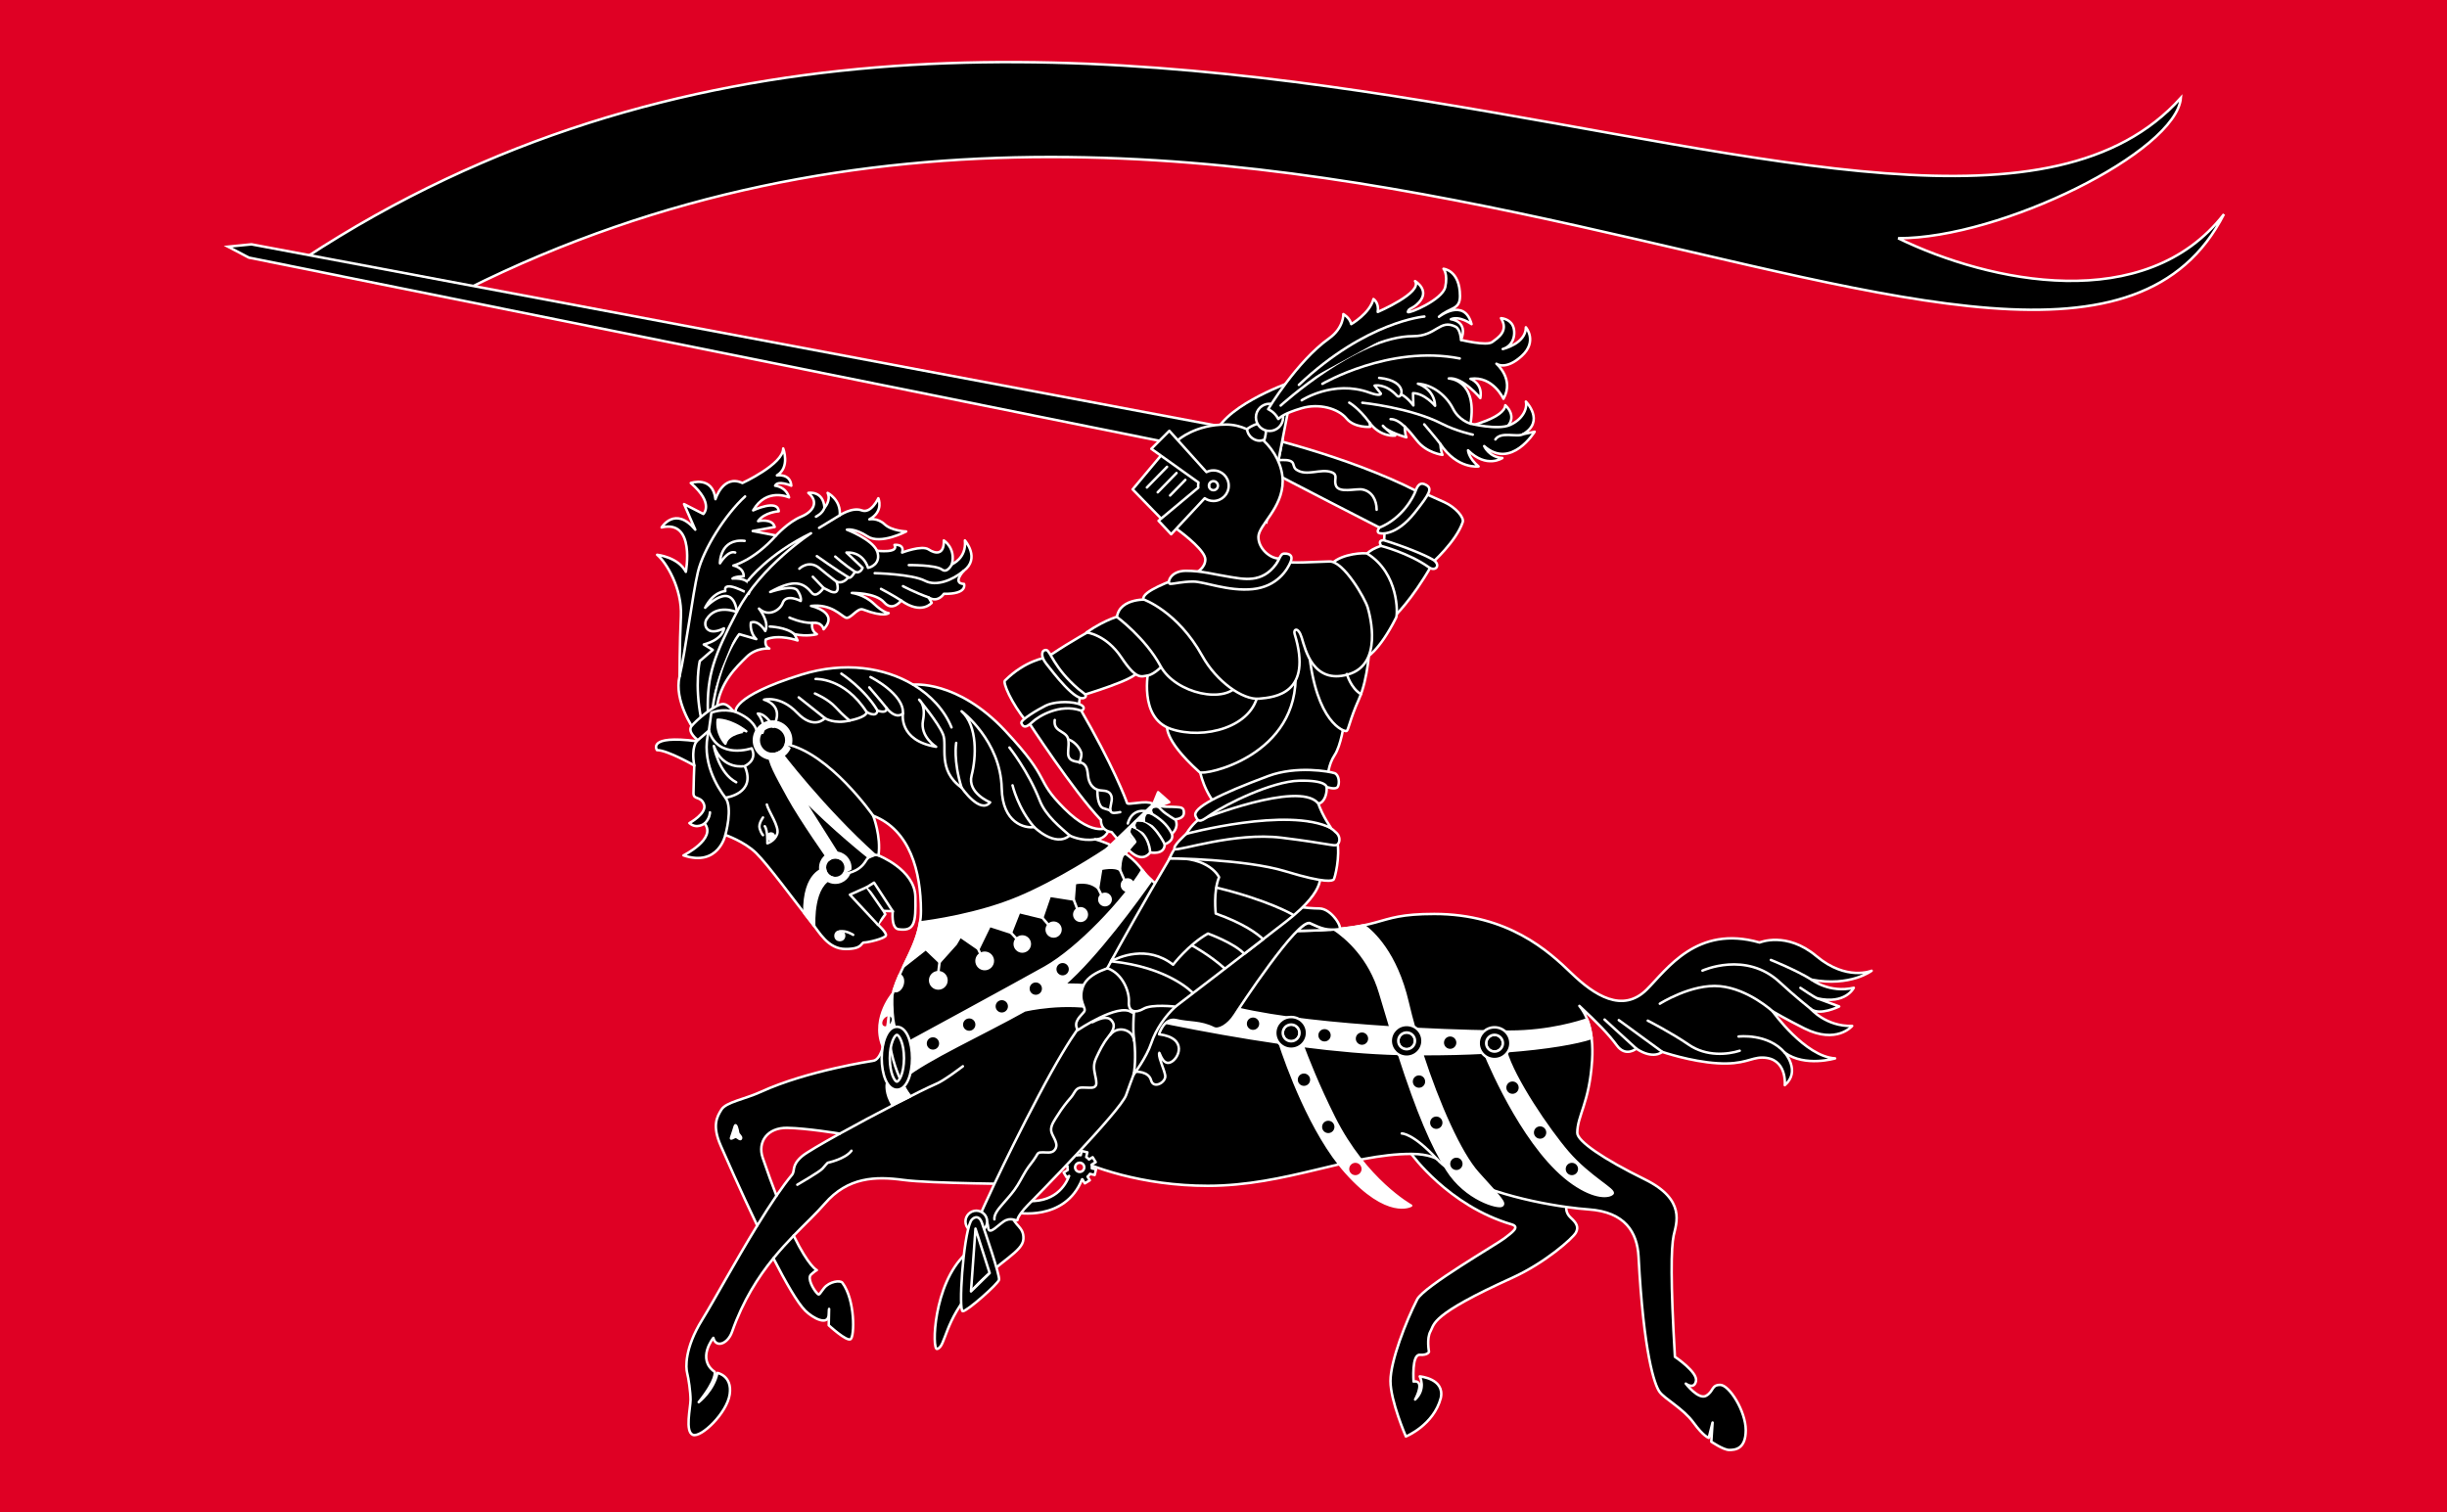 <?xml version="1.0" encoding="UTF-8" standalone="no"?>
<!-- Created with Inkscape (http://www.inkscape.org/) -->

<svg
   xmlns:dc="http://purl.org/dc/elements/1.1/"
   xmlns:cc="http://creativecommons.org/ns#"
   xmlns:rdf="http://www.w3.org/1999/02/22-rdf-syntax-ns#"
   xmlns:svg="http://www.w3.org/2000/svg"
   xmlns="http://www.w3.org/2000/svg"
   xmlns:sodipodi="http://sodipodi.sourceforge.net/DTD/sodipodi-0.dtd"
   xmlns:inkscape="http://www.inkscape.org/namespaces/inkscape"
   width="273.987mm"
   height="169.333mm"
   viewBox="0 0 970.82 600"
   id="svg6444"
   version="1.1"
   inkscape:version="0.91 r13725"
   sodipodi:docname="Flag_Toussaint1.svg">
  <defs
     id="defs6446" />
  <sodipodi:namedview
     id="base"
     pagecolor="#ffffff"
     bordercolor="#666666"
     borderopacity="1.0"
     inkscape:pageopacity="0.0"
     inkscape:pageshadow="2"
     inkscape:zoom="0.21170505"
     inkscape:cx="-126.53134"
     inkscape:cy="348.32801"
     inkscape:document-units="px"
     inkscape:current-layer="layer1"
     showgrid="false"
     fit-margin-top="0"
     fit-margin-left="0"
     fit-margin-right="0"
     fit-margin-bottom="0"
     inkscape:window-width="1920"
     inkscape:window-height="1017"
     inkscape:window-x="-4"
     inkscape:window-y="-4"
     inkscape:window-maximized="1" />
  <g
     inkscape:label="Layer 1"
     inkscape:groupmode="layer"
     id="layer1"
     transform="translate(113.363,-226.181)">
    <rect
       style="fill:#df0024;fill-opacity:1;fill-rule:nonzero;stroke:none"
       id="rect9459-3"
       width="970.82"
       height="600"
       x="-113.363"
       y="226.181" />
    <g
       id="g7560"
       transform="translate(-5.4082187e-5,-6.8825857e-6)">
      <g
         id="g7404">
        <path
           style="fill:#000000;fill-opacity:1;stroke:#ffffff;stroke-width:1;stroke-linecap:round;stroke-linejoin:round;stroke-miterlimit:4;stroke-dasharray:none;stroke-opacity:1"
           id="path2257-8-6"
           d="m 161.768,515.383 c 0,0 -7.833,-11.214 -5.518,-20.826 0,0 0,-12.816 0.534,-23.851 0.534,-11.035 -5.873,-21.538 -9.434,-24.386 0,0 8.365,0.891 11.391,6.764 0,0 3.916,-20.825 -9.612,-17.621 0,0 5.339,-8.721 13.35,0.89 l -4.449,-10.146 7.654,3.916 c 0,0 4.451,-4.094 -4.984,-12.282 0,0 8.721,-3.026 9.79,6.408 0,0 3.027,-9.969 10.68,-6.408 0,0 16.197,-7.475 16.197,-13.705 0,0 2.848,7.475 -2.492,10.679 0,0 5.34,-0.891 5.696,4.094 0,0 -5.34,-2.315 -6.408,0 0,0 4.272,0.357 5.518,4.628 0,0 -8.9,-4.094 -14.239,5.161 0,0 9.79,-4.628 10.146,0.357 0,0 -5.696,0.357 -8.187,3.916 0,0 5.696,-1.246 6.585,2.314 l -8.721,1.603 9.256,1.779 c 0,0 4.806,-5.339 9.969,-7.475 5.162,-2.136 6.941,-6.052 2.848,-9.434 0,0 5.875,-1.068 6.408,5.873 0,0 2.67,-2.848 1.246,-5.873 0,0 5.34,2.67 4.806,8.9 0,0 4.983,-3.382 8.721,-1.958 3.739,1.424 6.586,-4.806 6.586,-4.806 0,0 2.314,5.161 -3.56,8.366 0,0 3.203,-0.713 6.051,1.958 2.848,2.671 8.544,2.848 8.544,2.848 0,0 -10.146,5.339 -15.308,1.958 -5.161,-3.381 -8.188,-2.67 -8.188,-2.67 0,0 9.79,3.738 11.926,8.366 0,0 8.9,1.068 6.942,-2.314 0,0 4.094,-0.534 3.026,3.026 0,0 7.832,-3.026 10.502,-1.246 2.67,1.779 6.23,2.314 6.052,-3.56 0,0 4.806,3.027 3.204,9.434 0,0 5.873,-2.314 5.161,-9.434 0,0 6.229,7.12 -0.534,12.103 0,0 -4.627,4.984 0.179,5.161 0,0 1.603,4.094 -8.009,3.916 0,0 -2.315,3.739 -6.052,1.424 l 1.246,2.136 c 0,0 -3.948,4.934 -12.105,-0.891 0,0 -3.382,4.628 -6.763,0.712 -3.381,-3.916 -12.815,-3.738 -12.815,-3.738 0,0 4.806,0.534 8.721,4.272 3.915,3.738 5.873,3.738 5.873,3.738 0,0 -1.74,1.808 -10.146,-1.424 -2.314,-0.89 -4.984,4.094 -6.942,3.204 -1.958,-0.89 -5.696,-5.518 -13.706,-4.628 0,0 11.393,2.491 4.984,9.256 0,0 -0.534,-3.026 -4.449,-2.491 0,0 -0.89,2.848 1.78,4.449 0,0 -3.739,1.068 -8.9,0 l 1.246,2.492 c 0,0 -7.476,-2.67 -12.638,-0.357 0,0 -0.712,2.669 1.424,3.56 0,0 -5.162,-0.533 -9.078,3.382 -3.916,3.915 -10.502,9.967 -11.748,20.291 l -9.257,8.188 z"
           inkscape:connector-curvature="0" />
        <path
           style="fill:#000000;fill-opacity:1;stroke:#ffffff;stroke-width:1;stroke-linecap:round;stroke-linejoin:round;stroke-miterlimit:4;stroke-dasharray:none;stroke-opacity:1"
           id="path2259-4-9"
           d="m 156.25,494.557 c 2.315,-9.612 5.161,-32.574 7.297,-41.473 2.136,-8.899 10.858,-22.784 18.69,-29.904"
           inkscape:connector-curvature="0" />
        <path
           style="fill:#000000;fill-opacity:1;stroke:#ffffff;stroke-width:1;stroke-linecap:round;stroke-linejoin:round;stroke-miterlimit:4;stroke-dasharray:none;stroke-opacity:1"
           id="path2261-8-0"
           d="m 199.858,471.24 c 0,0 4.451,2.136 9.078,2.136"
           inkscape:connector-curvature="0" />
        <path
           style="fill:#000000;fill-opacity:1;stroke:#ffffff;stroke-width:1;stroke-linecap:round;stroke-linejoin:round;stroke-miterlimit:4;stroke-dasharray:none;stroke-opacity:1"
           id="path2263-2-3"
           d="m 192.027,474.8 c 0,0 6.585,0.178 9.79,3.026"
           inkscape:connector-curvature="0" />
        <path
           style="fill:#000000;fill-opacity:1;stroke:#ffffff;stroke-width:1;stroke-linecap:round;stroke-linejoin:round;stroke-miterlimit:4;stroke-dasharray:none;stroke-opacity:1"
           id="path2265-4-1"
           d="m 236.17,459.849 c 0,0 5.339,2.848 8.009,4.627"
           inkscape:connector-curvature="0" />
        <path
           style="fill:#000000;fill-opacity:1;stroke:#ffffff;stroke-width:1;stroke-linecap:round;stroke-linejoin:round;stroke-miterlimit:4;stroke-dasharray:none;stroke-opacity:1"
           id="path2267-0-4"
           d="m 244.891,458.78 c 0,0 4.628,2.492 10.146,4.449"
           inkscape:connector-curvature="0" />
        <path
           style="fill:#000000;fill-opacity:1;stroke:#ffffff;stroke-width:1;stroke-linecap:round;stroke-linejoin:round;stroke-miterlimit:4;stroke-dasharray:none;stroke-opacity:1"
           id="path2269-8-4"
           d="m 233.678,453.618 c 0,0 14.705,0.306 19.935,3.027 4.449,2.314 10.858,-0.179 15.308,-3.916"
           inkscape:connector-curvature="0" />
        <path
           style="fill:#000000;fill-opacity:1;stroke:#ffffff;stroke-width:1;stroke-linecap:round;stroke-linejoin:round;stroke-miterlimit:4;stroke-dasharray:none;stroke-opacity:1"
           id="path2271-6-6"
           d="m 247.206,450.414 c 0,0 10.605,-0.145 13.172,1.78 2.136,1.602 3.916,-2.136 3.916,-2.136"
           inkscape:connector-curvature="0" />
        <path
           style="fill:none;fill-opacity:1;stroke:#ffffff;stroke-width:1;stroke-linecap:round;stroke-linejoin:round;stroke-miterlimit:4;stroke-dasharray:none;stroke-opacity:1"
           id="path2273-0-8"
           d="m 234.568,444.719 c 1.958,5.161 -2.848,6.764 -3.56,6.764 0,0 -1.602,-6.408 -8.544,-6.052 l 6.408,6.052 c 0,0 -0.89,2.491 -3.026,1.602 0,0 -1.779,3.204 -2.67,2.136 0,0 -1.78,2.848 -4.628,1.78 0,0 1.958,5.517 -2.314,3.915 l -2.848,-1.424 c 0,0 -2.783,4.191 -4.628,1.958 -3.382,-4.094 -6.942,-5.696 -16.553,-0.357 0,0 9.078,-3.204 10.858,-0.534 1.78,2.67 1.246,4.094 1.246,4.094 0,0 -5.696,-3.026 -7.12,0.712 -0.712,2.491 -5.34,6.051 -9.434,2.314 0,0 4.272,5.161 2.492,8.9 0,0 -2.492,-4.45 -5.696,-3.382 0,0 -0.712,3.738 2.136,6.585 l -6.764,-1.958 c 0,0 -7.832,9.433 -10.679,30.081"
           inkscape:connector-curvature="0" />
        <line
           style="fill:#000000;fill-opacity:1;stroke:#ffffff;stroke-width:1;stroke-linecap:round;stroke-linejoin:round;stroke-miterlimit:4;stroke-dasharray:none;stroke-opacity:1"
           x1="209.114"
           y1="455.041"
           x2="213.386"
           y2="459.492"
           id="line2275-2-5" />
        <path
           style="fill:#000000;fill-opacity:1;stroke:#ffffff;stroke-width:1;stroke-linecap:round;stroke-linejoin:round;stroke-miterlimit:4;stroke-dasharray:none;stroke-opacity:1"
           id="path2277-7-1"
           d="m 203.775,451.838 c 0,0 3.739,-3.739 8.009,-0.179 4.271,3.56 6.763,5.34 6.763,5.34"
           inkscape:connector-curvature="0" />
        <path
           style="fill:#000000;fill-opacity:1;stroke:#ffffff;stroke-width:1;stroke-linecap:round;stroke-linejoin:round;stroke-miterlimit:4;stroke-dasharray:none;stroke-opacity:1"
           id="path2279-8-6"
           d="m 210.717,446.854 c 0,0 8.009,5.696 12.46,8.366"
           inkscape:connector-curvature="0" />
        <path
           style="fill:#000000;fill-opacity:1;stroke:#ffffff;stroke-width:1;stroke-linecap:round;stroke-linejoin:round;stroke-miterlimit:4;stroke-dasharray:none;stroke-opacity:1"
           id="path2281-7-9"
           d="m 218.014,447.032 c 0,0 3.56,3.204 7.832,6.052"
           inkscape:connector-curvature="0" />
        <line
           style="fill:#000000;fill-opacity:1;stroke:#ffffff;stroke-width:1;stroke-linecap:round;stroke-linejoin:round;stroke-miterlimit:4;stroke-dasharray:none;stroke-opacity:1"
           x1="211.606"
           y1="435.641"
           x2="219.794"
           y2="430.657"
           id="line2283-1-3" />
        <path
           style="fill:#000000;fill-opacity:1;stroke:#ffffff;stroke-width:1;stroke-linecap:round;stroke-linejoin:round;stroke-miterlimit:4;stroke-dasharray:none;stroke-opacity:1"
           id="path2285-8-6"
           d="m 210.36,431.191 c 0,0 2.67,-1.246 3.382,-3.56"
           inkscape:connector-curvature="0" />
        <path
           style="fill:#000000;fill-opacity:1;stroke:#ffffff;stroke-width:1;stroke-linecap:round;stroke-linejoin:round;stroke-miterlimit:4;stroke-dasharray:none;stroke-opacity:1"
           id="path2287-3-3"
           d="m 194.518,438.666 c -8.9,9.967 -16.909,11.926 -16.909,11.926 0,0 4.094,0.712 4.094,4.272 0,0 -3.382,0 -4.449,0.89 0,0 9.257,-0.89 6.408,6.052 0,0 -10.324,-5.873 -9.257,-1.068 0,0 -4.628,0 -8.009,6.585 0,0 10.858,-11.569 12.638,1.78 0,0 -8.144,-3.586 -12.103,2.848 -1.424,2.314 0.179,6.941 6.942,3.56 0,0 -0.178,4.272 -8.009,6.408 l 3.56,2.136 -5.163,4.449 c 0,0 -2.136,9.257 0.534,22.784"
           inkscape:connector-curvature="0" />
        <path
           style="fill:#000000;fill-opacity:1;stroke:#ffffff;stroke-width:1;stroke-linecap:round;stroke-linejoin:round;stroke-miterlimit:4;stroke-dasharray:none;stroke-opacity:1"
           id="path2289-7-8"
           d="m 182.059,440.802 c -9.968,-1.068 -9.79,8.9 -9.79,8.9 0,0 3.204,-5.34 6.052,-4.272"
           inkscape:connector-curvature="0" />
        <path
           style="fill:#000000;fill-opacity:1;stroke:#ffffff;stroke-width:1;stroke-linecap:round;stroke-linejoin:round;stroke-miterlimit:4;stroke-dasharray:none;stroke-opacity:1"
           id="path2291-2-3"
           d="m 183.483,456.465 c 0,0 8.009,-10.502 24.919,-18.69 0,0 -19.936,12.993 -29.192,30.793 -9.256,17.8 -12.103,25.275 -11.748,40.049"
           inkscape:connector-curvature="0" />
        <path
           style="fill:#000000;fill-opacity:1;stroke:#ffffff;stroke-width:1;stroke-linecap:round;stroke-linejoin:round;stroke-miterlimit:4;stroke-dasharray:none;stroke-opacity:1"
           id="path2293-3-5"
           d="m 163.656,520.024 c 0,0 -4.464,-3.306 -2.693,-5.658 1.772,-2.352 9.676,-9.052 12.748,-8.828 1.875,0.136 4.091,3.136 4.091,3.136 l -14.146,11.351 z"
           inkscape:connector-curvature="0" />
        <path
           style="fill:#000000;fill-opacity:1;stroke:#ffffff;stroke-width:1;stroke-linecap:round;stroke-linejoin:round;stroke-miterlimit:4;stroke-dasharray:none;stroke-opacity:1"
           id="path2295-6-3"
           d="m 584.739,600.177 c 5.292,1.526 11.173,4.182 17.726,8.307"
           inkscape:connector-curvature="0" />
        <path
           style="fill:#000000;fill-opacity:1;stroke:#ffffff;stroke-width:1;stroke-linecap:round;stroke-linejoin:round;stroke-miterlimit:4;stroke-dasharray:none;stroke-opacity:1"
           id="path2297-4-2"
           d="m 446.583,684.053 c 0,0 14.67,20.583 39.797,27.977 3.463,1.019 8.9e-4,3.26 -2.852,5.502 -2.853,2.242 -32.013,19.115 -34.639,24.247 -4.483,8.761 -10.595,24.451 -10.595,32.397 0,7.946 6.113,22.006 6.113,22.006 0,0 11.003,-4.483 13.855,-15.281 1.629,-7.743 -8.354,-8.557 -8.354,-8.557 0,0 2.65,4.891 -1.834,9.169 0,0 3.06,-5.566 1.018,-6.928 -0.611,-0.408 -1.629,-0.203 -1.629,-0.203 0,0 -0.815,-10.799 2.445,-10.595 3.26,0.204 3.668,-1.224 3.668,-1.224 0,0 -1.019,-5.297 0.61,-8.15 1.629,-2.852 -0.241,-6.4 32.398,-21.191 13.04,-5.91 24.042,-15.69 25.266,-17.931 1.224,-2.241 0.204,-3.87 -2.036,-5.909 -2.241,-2.038 -1.715,-4.262 -1.715,-4.262 l -0.051,-2.969 -40.366,-16.493 -24.089,-17.362 -7.161,3.472 10.152,12.284 z"
           inkscape:connector-curvature="0" />
        <path
           style="fill:#000000;fill-opacity:1;stroke:#ffffff;stroke-width:1;stroke-linecap:round;stroke-linejoin:round;stroke-miterlimit:4;stroke-dasharray:none;stroke-opacity:1"
           id="path2299-1-3"
           d="m 622.103,618.142 c -9.658,2.254 -16.74,-3.219 -16.74,-3.219 15.452,2.897 23.821,-3.542 23.821,-3.542 0,0 -9.978,4.185 -21.889,-5.794 -11.911,-9.979 -22.555,-5.41 -22.555,-5.41 -24.862,-7.165 -36.763,10.644 -44.724,18.607 -9.657,9.658 -20.925,2.254 -29.939,-6.439 -9.014,-8.692 -25.109,-23.5 -54.404,-23.5 -26.075,0 -16.417,6.76 -59.232,6.76 -19.315,0.322 -49.575,-14.164 -56.335,-23.821 -6.76,-9.657 -18.993,-12.555 -18.993,-12.555 5.151,0 5.794,-5.151 5.794,-5.151 0,0 -5.794,5.151 -18.027,-7.082 -12.233,-12.233 -4.506,-10.623 -23.5,-30.903 -18.994,-20.281 -36.454,-18.227 -36.454,-18.227 -11.32,-6.774 -27.167,-9.315 -44.346,-3.985 -28.006,8.691 -26.075,14.809 -26.075,14.809 -5.472,-1.609 -9.658,0.321 -9.658,0.321 l -0.966,7.082 -4.828,4.185 c -19.959,-2.575 -15.773,3.542 -15.773,3.542 4.185,0 14.809,6.116 14.809,6.116 0,0 -0.322,8.048 -0.322,10.945 0,2.897 2.897,0.966 4.185,4.506 1.288,3.541 -5.794,7.404 -5.794,7.404 2.897,2.575 6.019,0.152 6.019,0.152 4.919,6.025 -8.363,12.667 -8.363,12.667 13.896,4.673 16.602,-8.116 16.602,-8.116 0,0 7.502,2.582 12.175,7.132 4.673,4.55 15.372,19.183 21.89,27.424 3.259,4.12 6.641,10.7 13.65,10.7 7.009,0 5.903,-2.582 7.379,-2.582 1.475,0 8.363,-1.599 8.609,-2.829 0.246,-1.229 -3.198,-4.305 -3.198,-4.305 l 2.952,-4.059 -0.738,-1.352 3.689,0.123 c 0,0 -0.738,6.395 2.091,7.132 6.518,0.984 7.133,-2.213 6.887,-12.913 -0.245,-10.7 -14.639,-16.356 -14.639,-16.356 1.107,-7.502 -2.091,-15.741 -2.091,-15.741 14.634,5.657 18.938,22.259 18.938,37.754 0,14.757 -10.699,23.488 -12.42,39.107 -1.263,11.462 -3.075,20.045 -6.602,20.388 0,0 -26.08,3.881 -44.431,12.29 -6.483,2.97 -13.775,4.05 -15.665,7.022 -1.891,2.972 -3.781,6.483 -0.27,14.45 1.724,3.912 7.744,17.614 14.441,31.606 -8.684,14.151 -17.355,30.114 -21.867,37.404 -7.023,11.344 -6.483,19.042 -5.942,21.069 0.541,2.027 1.351,7.562 1.351,10.669 0,3.107 -2.297,12.694 0.945,13.909 3.242,1.215 13.505,-8.643 14.585,-16.071 1.08,-7.428 -4.862,-8.507 -4.862,-8.507 -1.486,7.023 -7.428,11.614 -7.428,11.614 7.293,-9.048 6.348,-12.02 6.348,-12.02 -7.293,-5.131 -0.541,-13.505 -0.541,-13.505 0.945,4.051 5.672,2.566 7.428,-2.431 4.327,-12.32 10.299,-21.645 16.4,-29.144 4.892,9.552 9.546,17.682 12.635,20.771 2.971,2.971 9.319,6.412 9.319,1.351 0,-1.351 0.135,-2.027 0.135,-2.027 l -0.135,6.483 c 0,0 7.022,6.483 8.643,5.537 1.621,-0.945 1.906,-15.557 -3.241,-22.418 -0.81,-1.08 -5.132,-0.541 -7.293,2.162 -2.162,2.702 -1.755,3.105 -2.971,1.756 -1.216,-1.349 -3.781,-5.673 -2.162,-7.158 1.62,-1.485 2.297,-1.756 2.297,-1.756 0,0 -3.098,-1.231 -9.195,-13.676 4.691,-4.847 9.042,-8.872 12.3,-12.657 9.183,-10.669 20.257,-10.94 31.196,-9.454 10.939,1.486 46.187,1.486 52.398,1.891 6.212,0.405 7.293,-2.565 6.752,-5.266 -0.541,-2.701 4.727,-7.158 4.727,-7.158 10.263,5.537 31.061,12.861 56.929,12.861 31.142,0 56.145,-12.659 80.767,-12.659 7.089,0 10.127,2.027 10.127,2.027 10.006,10.794 34.939,16.746 51.388,19.04 3.383,0.472 6.408,0.789 8.87,0.961 14.431,1.013 19.243,9.115 19.749,18.736 2.025,38.483 6.33,50.89 8.355,53.676 2.026,2.786 9.368,6.582 13.419,12.154 4.051,5.572 6.077,6.077 6.077,6.077 l 1.519,-6.077 -0.507,7.596 c 0,0 4.81,3.291 7.09,3.291 2.279,0 6.582,-0.254 6.582,-7.849 0,-7.595 -6.582,-17.977 -10.127,-17.977 -3.545,0 -2.532,2.532 -5.57,4.305 -3.038,1.773 -8.101,-4.81 -8.101,-4.81 0,0 3.291,2.532 4.05,-1.013 0.759,-3.545 -8.355,-9.621 -8.355,-9.621 -1.772,-29.876 -1.519,-43.294 -0.506,-48.105 1.013,-4.811 5.063,-14.178 -11.394,-22.281 -16.457,-8.102 -26.837,-15.191 -26.837,-18.483 0,-6.84 4.81,-11.9 5.881,-28.755 0.792,-12.476 -2.67,-18.797 -5.05,-21.617 7.217,6.726 11.621,11.254 14.86,15.671 3.542,4.829 7.727,1.288 7.727,1.288 6.76,4.507 10.3,1.288 10.3,1.288 0,0 11.267,3.862 21.89,4.506 10.623,0.645 13.199,-2.253 17.706,-2.253 10.108,0 9.014,10.945 9.014,10.945 6.439,-5.473 0,-12.875 0,-12.875 8.049,5.795 19.959,2.253 19.959,2.253 -11.911,-0.645 -24.787,-18.671 -24.787,-18.671 0,0 5.472,3.219 12.555,6.76 12.893,6.446 18.993,-0.966 18.993,-0.966 -10.302,0.322 -16.418,-6.76 -16.418,-6.76 3.542,2.897 11.267,-0.966 11.267,-0.966 l -8.692,-3.219 c 11.267,2.571 14.488,-4.189 14.488,-4.189 z M 204.901,684.931 c -4.457,3.781 -2.7,5.807 -4.051,7.428 -1.922,2.306 -3.999,5.126 -6.157,8.277 -1.683,-4.348 -3.512,-9.317 -5.457,-15.029 -2.162,-6.348 1.891,-12.02 9.723,-11.885 7.833,0.135 20.859,2.298 20.859,2.298 -7.416,4.105 -13.34,7.574 -14.917,8.912 z"
           inkscape:connector-curvature="0" />
        <path
           style="fill:#000000;fill-opacity:1;stroke:#ffffff;stroke-width:1;stroke-linecap:round;stroke-linejoin:round;stroke-miterlimit:4;stroke-dasharray:none;stroke-opacity:1"
           id="path2301-5-5"
           d="m 456.71,686.079 c -9.621,-10.38 -13.926,-10.127 -13.926,-10.127"
           inkscape:connector-curvature="0" />
        <path
           style="fill:#000000;fill-opacity:1;stroke:#ffffff;stroke-width:1;stroke-linecap:round;stroke-linejoin:round;stroke-miterlimit:4;stroke-dasharray:none;stroke-opacity:1"
           id="path2303-3-4"
           d="m 219.818,676.02 c 13.539,-7.493 32.05,-17.101 38.157,-19.719 3.106,-1.216 10.669,-7.023 10.669,-7.023"
           inkscape:connector-curvature="0" />
        <path
           style="fill:#000000;fill-opacity:1;stroke:#ffffff;stroke-width:1;stroke-linecap:round;stroke-linejoin:round;stroke-miterlimit:4;stroke-dasharray:none;stroke-opacity:1"
           id="path2305-4-7"
           d="m 248.925,497.866 c 7.135,4.27 12.471,10.22 15.208,16.94"
           inkscape:connector-curvature="0" />
        <path
           style="fill:#000000;fill-opacity:1;stroke:#ffffff;stroke-width:1;stroke-linecap:round;stroke-linejoin:round;stroke-miterlimit:4;stroke-dasharray:none;stroke-opacity:1"
           id="path2307-9-2"
           d="m 193.481,725.472 c 2.696,-3.316 5.417,-6.273 8.033,-8.976"
           inkscape:connector-curvature="0" />
        <path
           style="fill:#000000;fill-opacity:1;stroke:#ffffff;stroke-width:1;stroke-linecap:round;stroke-linejoin:round;stroke-miterlimit:4;stroke-dasharray:none;stroke-opacity:1"
           id="path2309-9-6"
           d="m 194.692,700.636 c -2.471,3.607 -5.05,7.649 -7.628,11.849"
           inkscape:connector-curvature="0" />
        <line
           style="fill:#000000;fill-opacity:1;stroke:#ffffff;stroke-width:1;stroke-linecap:round;stroke-linejoin:round;stroke-miterlimit:4;stroke-dasharray:none;stroke-opacity:1"
           x1="523.239"
           y1="630.751"
           x2="535.83"
           y2="642.285"
           id="line2311-8-2" />
        <line
           style="fill:#000000;fill-opacity:1;stroke:#ffffff;stroke-width:1;stroke-linecap:round;stroke-linejoin:round;stroke-miterlimit:4;stroke-dasharray:none;stroke-opacity:1"
           x1="528.881"
           y1="630.968"
           x2="546.131"
           y2="643.574"
           id="line2313-3-2" />
        <path
           style="fill:#000000;fill-opacity:1;stroke:#ffffff;stroke-width:1;stroke-linecap:round;stroke-linejoin:round;stroke-miterlimit:4;stroke-dasharray:none;stroke-opacity:1"
           id="path2315-7-3"
           d="m 540.383,631.185 c 0,0 9.333,4.774 16.277,9.549 6.944,4.775 15.408,3.907 20.183,2.387"
           inkscape:connector-curvature="0" />
        <path
           style="fill:#000000;fill-opacity:1;stroke:#ffffff;stroke-width:1;stroke-linecap:round;stroke-linejoin:round;stroke-miterlimit:4;stroke-dasharray:none;stroke-opacity:1"
           id="path2317-6-1"
           d="m 576.409,637.479 c 0,0 11.603,-1.397 18.331,6.416"
           inkscape:connector-curvature="0" />
        <path
           style="fill:#000000;fill-opacity:1;stroke:#ffffff;stroke-width:1;stroke-linecap:round;stroke-linejoin:round;stroke-miterlimit:4;stroke-dasharray:none;stroke-opacity:1"
           id="path2319-8-9"
           d="m 545.158,624.458 c 0,0 12.588,-8.03 23.873,-6.945 11.284,1.085 20.88,9.964 20.88,9.964"
           inkscape:connector-curvature="0" />
        <path
           style="fill:#000000;fill-opacity:1;stroke:#ffffff;stroke-width:1;stroke-linecap:round;stroke-linejoin:round;stroke-miterlimit:4;stroke-dasharray:none;stroke-opacity:1"
           id="path2321-0-8"
           d="m 562.07,611.32 c 0,0 17.219,-7.869 30.601,4.558 6.077,5.643 12.37,10.634 12.37,10.634"
           inkscape:connector-curvature="0" />
        <path
           style="fill:#000000;fill-opacity:1;stroke:#ffffff;stroke-width:1;stroke-linecap:round;stroke-linejoin:round;stroke-miterlimit:4;stroke-dasharray:none;stroke-opacity:1"
           id="path2323-6-4"
           d="m 600.931,618.165 c 0,0 5.554,3.768 6.684,4.163"
           inkscape:connector-curvature="0" />
        <path
           style="fill:#000000;fill-opacity:1;stroke:#ffffff;stroke-width:1;stroke-linecap:round;stroke-linejoin:round;stroke-miterlimit:4;stroke-dasharray:none;stroke-opacity:1"
           id="path2325-0-7"
           d="m 589.212,607.096 c 0,0 9.857,3.921 16.15,7.826"
           inkscape:connector-curvature="0" />
        <path
           style="fill:#000000;fill-opacity:1;stroke:#ffffff;stroke-width:1;stroke-linecap:round;stroke-linejoin:round;stroke-miterlimit:4;stroke-dasharray:none;stroke-opacity:1"
           id="path2327-3-6"
           d="m 247.625,661.134 c 0,0 -10.639,-14.003 -8.034,-34.403"
           inkscape:connector-curvature="0" />
        <path
           style="fill:#000000;fill-opacity:1;stroke:#ffffff;stroke-width:1;stroke-linecap:round;stroke-linejoin:round;stroke-miterlimit:4;stroke-dasharray:none;stroke-opacity:1"
           id="path2329-0-4"
           d="m 174.413,557.493 c 0,0 3.08,-10.801 0.018,-14.782 -3.062,-3.981 -9.918,-14.675 -6.55,-26.618"
           inkscape:connector-curvature="0" />
        <path
           style="fill:#000000;fill-opacity:1;stroke:#ffffff;stroke-width:1;stroke-linecap:round;stroke-linejoin:round;stroke-miterlimit:4;stroke-dasharray:none;stroke-opacity:1"
           id="path2331-6-3"
           d="m 174.431,542.711 c 0,0 12.556,-1.531 7.656,-12.555 0,0 -8.575,1.837 -12.249,-7.962 0,0 1.837,10.718 8.881,14.392"
           inkscape:connector-curvature="0" />
        <path
           style="fill:#000000;fill-opacity:1;stroke:#ffffff;stroke-width:1;stroke-linecap:round;stroke-linejoin:round;stroke-miterlimit:4;stroke-dasharray:none;stroke-opacity:1"
           id="path2333-2-8"
           d="m 182.087,530.156 c 0,0 5.205,-2.144 2.756,-7.044 0,0 -13.287,4.618 -16.962,-7.019"
           inkscape:connector-curvature="0" />
        <path
           style="fill:#000000;fill-opacity:1;stroke:#ffffff;stroke-width:1;stroke-linecap:round;stroke-linejoin:round;stroke-miterlimit:4;stroke-dasharray:none;stroke-opacity:1"
           id="path2335-3-1"
           d="m 210.227,495.603 c 0,0 11.443,-0.613 20.244,13.117"
           inkscape:connector-curvature="0" />
        <path
           style="fill:#000000;fill-opacity:1;stroke:#ffffff;stroke-width:1;stroke-linecap:round;stroke-linejoin:round;stroke-miterlimit:4;stroke-dasharray:none;stroke-opacity:1"
           id="path2337-2-7"
           d="m 232.007,494.84 c 0,0 13.431,6.745 12.857,14.493"
           inkscape:connector-curvature="0" />
        <path
           style="fill:#000000;fill-opacity:1;stroke:#ffffff;stroke-width:1;stroke-linecap:round;stroke-linejoin:round;stroke-miterlimit:4;stroke-dasharray:none;stroke-opacity:1"
           id="path2339-5-0"
           d="m 220.437,493.49 c 0,0 9.217,5.991 14.322,14.617"
           inkscape:connector-curvature="0" />
        <path
           style="fill:#000000;fill-opacity:1;stroke:#ffffff;stroke-width:1;stroke-linecap:round;stroke-linejoin:round;stroke-miterlimit:4;stroke-dasharray:none;stroke-opacity:1"
           id="path2341-1-7"
           d="m 231.526,498.947 c 0,0 4.662,5.394 6.908,8.242"
           inkscape:connector-curvature="0" />
        <path
           style="fill:#ffffff;fill-opacity:1;stroke:#ffffff;stroke-width:1;stroke-linecap:round;stroke-linejoin:round;stroke-miterlimit:4;stroke-dasharray:none;stroke-opacity:1"
           id="path2343-2-6"
           d="m 174.431,521.275 c 0,0 -3.675,-3.675 -3.062,-9.493 0,0 4.9,-0.306 11.33,4.594 0,-9e-4 -7.35,0.612 -8.268,4.899 z"
           inkscape:connector-curvature="0" />
        <path
           style="fill:#000000;fill-opacity:1;stroke:#ffffff;stroke-width:1;stroke-linecap:round;stroke-linejoin:round;stroke-miterlimit:4;stroke-dasharray:none;stroke-opacity:1"
           id="path2345-4-9"
           d="m 168.306,548.53 c 0,0 0.022,2.396 -2.133,4.414"
           inkscape:connector-curvature="0" />
        <path
           style="fill:#000000;fill-opacity:1;stroke:#ffffff;stroke-width:1;stroke-linecap:round;stroke-linejoin:round;stroke-miterlimit:4;stroke-dasharray:none;stroke-opacity:1"
           id="path2347-3-6"
           d="m 163.053,520.279 c 0,0 -2.286,2.394 -0.966,9.658"
           inkscape:connector-curvature="0" />
        <path
           style="fill:#000000;fill-opacity:1;stroke:#ffffff;stroke-width:1;stroke-linecap:round;stroke-linejoin:round;stroke-miterlimit:4;stroke-dasharray:none;stroke-opacity:1"
           id="path2349-1-6"
           d="m 178.504,508.69 c 7.442,3.033 8.176,7.073 8.176,7.073 l 2.45,1.225 c 1.531,-3.675 -1.837,-7.656 -1.837,-7.656 3.368,0 6.124,5.206 6.124,5.206 4.899,-8.575 -3.674,-10.718 -3.674,-10.718 0,0 6.43,-1.837 13.168,5.206 6.737,7.044 11.024,2.143 11.024,2.143 0,0 3.674,2.451 9.799,0.919 0,0 6.737,-1.225 6.737,-3.368 0,0 3.981,2.45 4.287,-0.612 0,0 3.674,1.531 3.674,-0.919 0,0 3.368,4.593 6.431,2.143 0,0 -1.837,10.719 13.168,13.169 0,0 -6.43,-3.981 -5.205,-10.412 1.225,-6.431 -1.531,-8.268 -1.531,-8.268 0,0 7.656,9.187 9.493,13.781 1.837,4.594 -2.45,14.087 7.35,21.13 0,0 7.35,10.718 11.33,5.819 0,0 -9.187,-3.675 -7.35,-10.718 1.837,-7.043 2.451,-19.599 -3.981,-25.418 0,0 15.502,11.602 15.925,30.624 0.306,13.78 9.187,15.923 12.861,15.311 0,0 8.268,8.268 14.087,3.368 0,0 4.583,2.414 10.101,1.514"
           inkscape:connector-curvature="0" />
        <path
           style="fill:#000000;fill-opacity:1;stroke:#ffffff;stroke-width:1;stroke-linecap:round;stroke-linejoin:round;stroke-miterlimit:4;stroke-dasharray:none;stroke-opacity:1"
           id="path2351-7-9"
           d="m 203.523,502.9 c 0,0 6.125,4.9 10.412,8.268"
           inkscape:connector-curvature="0" />
        <path
           style="fill:#000000;fill-opacity:1;stroke:#ffffff;stroke-width:1;stroke-linecap:round;stroke-linejoin:round;stroke-miterlimit:4;stroke-dasharray:none;stroke-opacity:1"
           id="path2353-7-0"
           d="m 209.954,501.369 c 0,0 5.205,2.143 8.268,5.512 3.063,3.368 5.512,5.206 5.512,5.206"
           inkscape:connector-curvature="0" />
        <path
           style="fill:#000000;fill-opacity:1;stroke:#ffffff;stroke-width:1;stroke-linecap:round;stroke-linejoin:round;stroke-miterlimit:4;stroke-dasharray:none;stroke-opacity:1"
           id="path2355-2-7"
           d="m 265.995,520.968 c 0,0 -1.226,7.045 2.143,17.762"
           inkscape:connector-curvature="0" />
        <path
           style="fill:#000000;fill-opacity:1;stroke:#ffffff;stroke-width:1;stroke-linecap:round;stroke-linejoin:round;stroke-miterlimit:4;stroke-dasharray:none;stroke-opacity:1"
           id="path2357-2-1"
           d="m 288.35,537.811 c 0,0 2.142,9.187 8.574,16.537"
           inkscape:connector-curvature="0" />
        <path
           style="fill:#000000;fill-opacity:1;stroke:#ffffff;stroke-width:1;stroke-linecap:round;stroke-linejoin:round;stroke-miterlimit:4;stroke-dasharray:none;stroke-opacity:1"
           id="path2359-2-3"
           d="m 287.125,522.806 c 0,0 7.35,9.187 11.943,20.824 2.451,6.431 8.575,11.024 11.943,14.087"
           inkscape:connector-curvature="0" />
        <polyline
           style="fill:#000000;fill-opacity:1;stroke:#ffffff;stroke-width:0.934;stroke-linecap:round;stroke-linejoin:round;stroke-miterlimit:4;stroke-dasharray:none;stroke-opacity:1"
           points="       84.768,238.488 78.616,229.596 72.326,232.41 82.7,243.542 "
           id="polyline2361-2-0"
           transform="matrix(1.071,0,0,1.071,146.378,332.293)" />
        <polyline
           style="fill:#000000;fill-opacity:1;stroke:#ffffff;stroke-width:0.934;stroke-linecap:round;stroke-linejoin:round;stroke-miterlimit:4;stroke-dasharray:none;stroke-opacity:1"
           points="       88.213,238.603 81.265,227.94 78.616,229.596 "
           id="polyline2363-0-1"
           transform="matrix(1.071,0,0,1.071,146.378,332.293)" />
        <path
           style="fill:#ffffff;fill-opacity:1;stroke:#ffffff;stroke-width:1;stroke-linecap:round;stroke-linejoin:round;stroke-miterlimit:4;stroke-dasharray:none;stroke-opacity:1"
           id="path2365-9-0"
           d="m 218.025,564.532 c -3.286,0 -5.95,2.664 -5.95,5.951 0,3.287 2.664,5.951 5.95,5.951 3.287,0 5.951,-2.664 5.951,-5.951 0,-3.287 -2.665,-5.951 -5.951,-5.951 z m 0,10.076 c -2.277,0 -4.125,-1.847 -4.125,-4.125 0,-2.278 1.847,-4.125 4.125,-4.125 2.278,0 4.125,1.847 4.125,4.125 -9e-4,2.277 -1.848,4.125 -4.125,4.125 z"
           inkscape:connector-curvature="0" />
        <path
           style="fill:#ffffff;fill-opacity:1;stroke:#ffffff;stroke-width:1;stroke-linecap:round;stroke-linejoin:round;stroke-miterlimit:4;stroke-dasharray:none;stroke-opacity:1"
           id="path2367-9-9"
           d="m 209.671,593.636 c -0.072,-1.248 -0.775,-16.466 7.415,-19.137 l 0.01,-0.005 c -1.711,-0.396 -2.998,-1.853 -3.158,-3.642 l -0.064,0.034 c 0,0 -8.409,1.098 -8.108,17.688 0.958,1.241 1.871,2.413 2.712,3.477 0.394,0.498 0.789,1.032 1.193,1.586 z"
           inkscape:connector-curvature="0" />
        <path
           style="fill:#000000;fill-opacity:1;stroke:#ffffff;stroke-width:1;stroke-linecap:round;stroke-linejoin:round;stroke-miterlimit:4;stroke-dasharray:none;stroke-opacity:1"
           id="path2369-2-9"
           d="m 235.164,565.61 c 0,0 -3.084,-1.119 -5.023,2.171 -2.894,4.908 -8.629,5.063 -8.629,5.063"
           inkscape:connector-curvature="0" />
        <path
           style="fill:#000000;fill-opacity:1;stroke:#ffffff;stroke-width:1;stroke-linecap:round;stroke-linejoin:round;stroke-miterlimit:4;stroke-dasharray:none;stroke-opacity:1"
           id="path2371-3-4"
           d="m 190.876,545.429 c 0.616,2.665 5.125,8.813 4.099,11.683 -1.026,2.869 -3.895,3.689 -3.895,3.689 0,0 0.205,-5.125 -1.025,-6.764"
           inkscape:connector-curvature="0" />
        <circle
           style="fill:#ffffff;fill-opacity:1;stroke:#ffffff;stroke-width:1;stroke-linecap:round;stroke-linejoin:round;stroke-miterlimit:4;stroke-dasharray:none;stroke-opacity:1"
           id="circle2373-3-9"
           r="1.23"
           cy="558.137"
           cx="192.516" />
        <path
           style="fill:#ffffff;fill-opacity:1;stroke:#ffffff;stroke-width:1;stroke-linecap:round;stroke-linejoin:round;stroke-miterlimit:4;stroke-dasharray:none;stroke-opacity:1"
           id="path2375-8-9"
           d="m 193.131,512.519 c -4.077,0 -7.383,3.305 -7.383,7.383 0,4.078 3.305,7.383 7.383,7.383 4.078,0 7.383,-3.305 7.383,-7.383 0,-4.078 -3.305,-7.383 -7.383,-7.383 z m 0,12.872 c -3.032,0 -5.489,-2.458 -5.489,-5.489 0,-3.032 2.458,-5.489 5.489,-5.489 3.031,0 5.489,2.457 5.489,5.489 9e-4,3.031 -2.457,5.489 -5.489,5.489 z"
           inkscape:connector-curvature="0" />
        <path
           style="fill:#000000;fill-opacity:1;stroke:#ffffff;stroke-width:1;stroke-linecap:round;stroke-linejoin:round;stroke-miterlimit:4;stroke-dasharray:none;stroke-opacity:1"
           id="path2377-8-8"
           d="m 233.073,549.87 c 0,0 -17.227,-24.857 -34.642,-28.454"
           inkscape:connector-curvature="0" />
        <path
           style="fill:#000000;fill-opacity:1;stroke:#ffffff;stroke-width:1;stroke-linecap:round;stroke-linejoin:round;stroke-miterlimit:4;stroke-dasharray:none;stroke-opacity:1"
           id="path2379-1-9"
           d="m 189.345,550.565 c 0,0 -1.893,2.46 -1.324,4.353 0.569,1.893 1.324,2.651 1.324,2.651"
           inkscape:connector-curvature="0" />
        <circle
           style="fill:#ffffff;fill-opacity:1;stroke:#ffffff;stroke-width:1;stroke-linecap:round;stroke-linejoin:round;stroke-miterlimit:4;stroke-dasharray:none;stroke-opacity:1"
           id="circle2381-4-5"
           r="1.703"
           cy="597.509"
           cx="219.82" />
        <path
           style="fill:#000000;fill-opacity:1;stroke:#ffffff;stroke-width:1;stroke-linecap:round;stroke-linejoin:round;stroke-miterlimit:4;stroke-dasharray:none;stroke-opacity:1"
           id="path2383-4-1"
           d="m 225.121,597.13 c 0,0 -2.839,-1.894 -5.301,-1.325"
           inkscape:connector-curvature="0" />
        <path
           style="fill:#ffffff;fill-opacity:1;stroke:#ffffff;stroke-width:1;stroke-linecap:round;stroke-linejoin:round;stroke-miterlimit:4;stroke-dasharray:none;stroke-opacity:1"
           id="path2385-8-3"
           d="m 196.152,524.48 c -0.867,0.573 -1.904,0.911 -3.02,0.911 -0.384,0 -0.759,-0.041 -1.121,-0.116 l -0.089,0.076 c -0.352,2.992 2.64,8.274 7.569,17.25 4.911,8.944 15.932,24.522 16.014,24.638 0.699,-0.545 1.566,-0.882 2.52,-0.882 0.808,0 1.557,0.241 2.193,0.643 l -15.624,-24.752 c 12.673,13.026 26.756,24.116 26.756,24.116 l 2.381,-0.934 c -20.503,-18.4 -37.431,-40.752 -37.58,-40.951 z"
           inkscape:connector-curvature="0" />
        <path
           style="fill:#ffffff;fill-opacity:1;stroke:#ffffff;stroke-width:1;stroke-linecap:round;stroke-linejoin:round;stroke-miterlimit:4;stroke-dasharray:none;stroke-opacity:1"
           id="path2387-4-4"
           d="m 178.139,673.126 c 0,0 -0.955,3.223 -1.432,4.416 -0.477,1.194 1.313,-0.476 2.029,-0.239 0.716,0.238 1.671,1.434 1.91,0.597 0.239,-0.836 -1.074,-1.434 -1.194,-2.387 -0.12,-0.954 -0.835,-3.939 -1.313,-2.387 z"
           inkscape:connector-curvature="0" />
        <path
           style="fill:#000000;fill-opacity:1;stroke:#ffffff;stroke-width:1;stroke-linecap:round;stroke-linejoin:round;stroke-miterlimit:4;stroke-dasharray:none;stroke-opacity:1"
           id="path2389-1-6"
           d="m 202.965,696.282 c 0,0 9.071,-5.251 10.026,-6.446 0.955,-1.195 2.03,-2.268 2.03,-2.268 0,0 6.923,-1.434 9.429,-4.775"
           inkscape:connector-curvature="0" />
        <path
           style="fill:#ffffff;fill-opacity:1;stroke:#ffffff;stroke-width:1;stroke-linecap:round;stroke-linejoin:round;stroke-miterlimit:4;stroke-dasharray:none;stroke-opacity:1"
           id="path2391-4-1"
           d="m 325.031,580.874 c -1.237,0 -2.238,1.002 -2.238,2.238 0,1.235 1.002,2.238 2.238,2.238 1.235,0 2.238,-1.002 2.238,-2.238 0,-1.236 -1.001,-2.238 -2.238,-2.238 z m -9.696,5.717 c -1.374,0 -2.486,1.113 -2.486,2.486 0,1.373 1.113,2.486 2.486,2.486 1.373,0 2.486,-1.113 2.486,-2.486 0,-1.373 -1.112,-2.486 -2.486,-2.486 z m -10.69,5.719 c -1.511,0 -2.734,1.225 -2.734,2.734 0,1.51 1.225,2.734 2.734,2.734 1.51,0 2.734,-1.225 2.734,-2.734 0,-1.51 -1.224,-2.734 -2.734,-2.734 z m 29.335,-17.155 c -1.237,0 -2.238,1.002 -2.238,2.238 0,1.235 1.002,2.238 2.238,2.238 1.235,0 2.238,-1.002 2.238,-2.238 0,-1.236 -1.002,-2.238 -2.238,-2.238 z m -75.076,36.793 c -1.785,0 -3.232,1.447 -3.232,3.232 0,1.785 1.447,3.232 3.232,3.232 1.785,0 3.232,-1.447 3.232,-3.232 0,-1.785 -1.447,-3.232 -3.232,-3.232 z m 33.311,-14.17 c -1.648,0 -2.984,1.336 -2.984,2.984 0,1.648 1.336,2.984 2.984,2.984 1.648,0 2.984,-1.336 2.984,-2.984 0,-1.648 -1.336,-2.984 -2.984,-2.984 z m -48.705,15.307 c -0.87,1.976 -1.676,4.019 -2.343,6.179 0.108,0.064 0.217,0.125 0.339,0.163 1.201,0.374 2.618,-0.746 3.163,-2.501 0.54,-1.74 0.021,-3.448 -1.159,-3.84 z m 33.789,-8.843 c -1.785,0 -3.232,1.447 -3.232,3.232 0,1.785 1.447,3.232 3.232,3.232 1.785,0 3.232,-1.447 3.232,-3.232 0,-1.785 -1.447,-3.232 -3.232,-3.232 z"
           inkscape:connector-curvature="0" />
        <line
           style="fill:#000000;fill-opacity:1;stroke:#ffffff;stroke-width:1;stroke-linecap:round;stroke-linejoin:round;stroke-miterlimit:4;stroke-dasharray:none;stroke-opacity:1"
           x1="259.401"
           y1="607.971"
           x2="258.904"
           y2="611.949"
           id="line2393-0-1" />
        <path
           style="fill:#ffffff;fill-opacity:1;stroke:#ffffff;stroke-width:1;stroke-linecap:round;stroke-linejoin:round;stroke-miterlimit:4;stroke-dasharray:none;stroke-opacity:1"
           id="path2395-4-7"
           d="m 313.099,576.648 c 0,0 5.469,-1.492 9.198,1.988 l 1.243,-7.706 c 0,0 5.469,-1.243 7.458,0.497 0,0 0,-5.469 1.74,-6.463 l -0.635,-0.771 c -1.492,-0.981 -2.967,-1.79 -4.33,-2.451 -4.969,3.325 -21.617,14.159 -37.049,20.623 -16.108,6.748 -34.691,9.303 -39.067,9.834 -0.981,6.417 -3.861,11.808 -6.592,17.517 l 8.866,-6.967 5.469,5.22 6.463,-7.21 1.74,-2.984 7.21,4.972 4.475,-9.198 8.453,2.734 3.232,-8.204 9.198,2.238 2.984,-8.701 9.446,1.491 0.499,-6.461 z"
           inkscape:connector-curvature="0" />
        <line
           style="fill:#000000;fill-opacity:1;stroke:#ffffff;stroke-width:1;stroke-linecap:round;stroke-linejoin:round;stroke-miterlimit:4;stroke-dasharray:none;stroke-opacity:1"
           x1="274.836"
           y1="603.026"
           x2="275.53"
           y2="604.513"
           id="line2397-1-3" />
        <line
           style="fill:#000000;fill-opacity:1;stroke:#ffffff;stroke-width:1;stroke-linecap:round;stroke-linejoin:round;stroke-miterlimit:4;stroke-dasharray:none;stroke-opacity:1"
           x1="287.741"
           y1="596.287"
           x2="290.005"
           y2="598.763"
           id="line2399-0-2" />
        <line
           style="fill:#000000;fill-opacity:1;stroke:#ffffff;stroke-width:1;stroke-linecap:round;stroke-linejoin:round;stroke-miterlimit:4;stroke-dasharray:none;stroke-opacity:1"
           x1="300.171"
           y1="590.321"
           x2="302.398"
           y2="592.914"
           id="line2401-3-6" />
        <line
           style="fill:#000000;fill-opacity:1;stroke:#ffffff;stroke-width:1;stroke-linecap:round;stroke-linejoin:round;stroke-miterlimit:4;stroke-dasharray:none;stroke-opacity:1"
           x1="312.601"
           y1="583.111"
           x2="313.997"
           y2="586.766"
           id="line2403-1-8" />
        <line
           style="fill:#000000;fill-opacity:1;stroke:#ffffff;stroke-width:1;stroke-linecap:round;stroke-linejoin:round;stroke-miterlimit:4;stroke-dasharray:none;stroke-opacity:1"
           x1="322.297"
           y1="578.636"
           x2="323.614"
           y2="581.314"
           id="line2405-9-0" />
        <line
           style="fill:#000000;fill-opacity:1;stroke:#ffffff;stroke-width:1;stroke-linecap:round;stroke-linejoin:round;stroke-miterlimit:4;stroke-dasharray:none;stroke-opacity:1"
           x1="330.998"
           y1="571.427"
           x2="332.735"
           y2="575.365"
           id="line2407-5-0" />
        <path
           style="fill:#ffffff;fill-opacity:1;stroke:#ffffff;stroke-width:1;stroke-linecap:round;stroke-linejoin:round;stroke-miterlimit:4;stroke-dasharray:none;stroke-opacity:1"
           id="path2409-6-2"
           d="m 242.253,635.192 c 0,0 -1.903,-2.092 -1.649,-14.461 0,0 -9.261,10.974 -2.791,22.707 l 1.65,-4.567 2.79,-3.679 z m -5.487,-1.649 c -0.873,-0.728 -0.787,-2.271 0.192,-3.445 0.98,-1.174 2.482,-1.536 3.355,-0.807 0.873,0.728 0.788,2.271 -0.192,3.445 -0.979,1.174 -2.481,1.535 -3.355,0.807 z m 271.923,49.956 c -7.707,-8.94 -21.563,-29.34 -24.588,-40.165 16.665,-1.253 28.193,-3.35 33.99,-5.273 -0.365,-3.002 -1.017,-5.442 -1.785,-7.404 -2.65,0.935 -14.837,4.902 -30.738,4.902 -7.362,0 -21.48,-0.285 -37.758,-1.131 -1.007,-3.565 -1.92,-7.067 -2.702,-10.43 -4.578,-19.66 -13.844,-28.007 -17.501,-30.632 -2.982,0.618 -6.653,1.177 -11.64,1.582 4.877,3.301 14.111,11.149 18.262,25.309 1.421,4.847 2.779,9.377 4.082,13.622 -21.294,-1.345 -44.619,-3.659 -60.863,-7.502 -31.601,-7.475 -56.071,-9.518 -68.656,-9.52 12.876,-11.062 29.437,-33.995 34.679,-41.449 -1.414,-1.254 -2.562,-2.474 -3.367,-3.625 -0.088,-0.124 -0.179,-0.243 -0.268,-0.365 -7.212,11.897 -25.435,31.285 -38.547,38.64 -13.941,7.82 -54.06,29.58 -54.06,29.58 l -0.502,6.794 -1.315,7.328 c 8.856,-7.246 31.124,-17.299 48.045,-26.799 l 0.011,0.096 c 0,0 15.64,-3.741 30.94,-0.34 9.967,2.215 38.837,8.758 69.876,13.238 2.815,8.591 12.446,35.765 26.343,51.362 16.661,18.699 25.841,13.26 25.841,13.26 0,0 -18.036,-9.887 -30.601,-35.019 -6.574,-13.147 -10.496,-23.391 -12.389,-28.348 13.022,1.669 26.133,2.872 38.133,3.152 7.624,23.598 13.377,36.774 19.136,45.935 7.479,11.899 20.401,15.3 21.759,14.28 1.359,-1.02 0,-2.38 -9.52,-12.919 -7.032,-7.786 -15.733,-27.449 -22.131,-47.197 9.066,0.016 17.338,-0.203 24.782,-0.592 3.012,7.294 16.997,39.343 35.087,51.868 8.84,6.121 14.28,5.441 15.64,4.081 1.36,-1.36 -9.176,-6.461 -17.677,-16.321 z M 256.773,643.173 c -1.627,0 -2.946,-1.319 -2.946,-2.946 0,-1.627 1.319,-2.946 2.946,-2.946 1.627,0 2.946,1.319 2.946,2.946 0,1.627 -1.319,2.946 -2.946,2.946 z m 14.392,-7.48 c -1.627,0 -2.946,-1.319 -2.946,-2.946 0,-1.627 1.319,-2.946 2.946,-2.946 1.627,0 2.946,1.319 2.946,2.946 0,1.627 -1.319,2.946 -2.946,2.946 z m 12.92,-7.253 c -1.627,0 -2.946,-1.319 -2.946,-2.946 0,-1.627 1.319,-2.946 2.946,-2.946 1.627,0 2.946,1.319 2.946,2.946 0,1.627 -1.319,2.946 -2.946,2.946 z m 13.487,-7.026 c -1.627,0 -2.946,-1.319 -2.946,-2.946 0,-1.627 1.319,-2.946 2.946,-2.946 1.627,0 2.946,1.319 2.946,2.946 0,1.627 -1.319,2.946 -2.946,2.946 z m 7.706,-10.653 c 0,-1.627 1.319,-2.946 2.946,-2.946 1.627,0 2.946,1.319 2.946,2.946 0,1.627 -1.319,2.946 -2.946,2.946 -1.627,0 -2.946,-1.319 -2.946,-2.946 z m 78.488,24.572 c -1.628,0 -2.947,-1.319 -2.947,-2.946 0,-1.627 1.319,-2.946 2.947,-2.946 1.628,0 2.947,1.319 2.947,2.946 0,1.627 -1.319,2.946 -2.947,2.946 z m 40.607,51.76 c 1.628,0 2.947,1.319 2.947,2.947 0,1.628 -1.319,2.947 -2.947,2.947 -1.628,0 -2.947,-1.319 -2.947,-2.947 0,-1.628 1.32,-2.947 2.947,-2.947 z m -28.809,-51.05 c 0,-1.832 1.486,-3.318 3.319,-3.318 1.833,0 3.319,1.486 3.319,3.318 0,1.832 -1.486,3.318 -3.319,3.318 -1.833,0 -3.319,-1.486 -3.319,-3.318 z m 18.05,34.354 c 1.628,0 2.947,1.319 2.947,2.947 0,1.628 -1.319,2.947 -2.947,2.947 -1.628,0 -2.947,-1.319 -2.947,-2.947 0,-1.628 1.32,-2.947 2.947,-2.947 z m -9.645,-18.736 c 1.628,0 2.947,1.319 2.947,2.947 0,1.628 -1.319,2.947 -2.947,2.947 -1.628,0 -2.947,-1.319 -2.947,-2.947 0,-1.628 1.319,-2.947 2.947,-2.947 z m 8.162,-11.73 c -1.628,0 -2.947,-1.319 -2.947,-2.946 0,-1.627 1.319,-2.946 2.947,-2.946 1.628,0 2.947,1.319 2.947,2.946 0,1.627 -1.32,2.946 -2.947,2.946 z m 14.851,1.329 c -1.628,0 -2.947,-1.319 -2.947,-2.946 0,-1.627 1.319,-2.946 2.947,-2.946 1.628,0 2.947,1.319 2.947,2.946 0,1.627 -1.32,2.946 -2.947,2.946 z m 37.463,43.793 c 1.628,0 2.947,1.319 2.947,2.947 0,1.628 -1.319,2.947 -2.947,2.947 -1.628,0 -2.947,-1.319 -2.947,-2.947 0,-1.628 1.319,-2.947 2.947,-2.947 z m -23.06,-45.856 c 0,-1.832 1.486,-3.318 3.319,-3.318 1.833,0 3.319,1.486 3.319,3.318 0,1.832 -1.486,3.319 -3.319,3.319 -1.833,0 -3.319,-1.487 -3.319,-3.319 z m 15.083,29.531 c 1.628,0 2.947,1.319 2.947,2.947 0,1.628 -1.319,2.947 -2.947,2.947 -1.628,0 -2.947,-1.319 -2.947,-2.947 0,-1.628 1.319,-2.947 2.947,-2.947 z m -3.916,-13.377 c 0,1.628 -1.319,2.947 -2.947,2.947 -1.628,0 -2.947,-1.319 -2.947,-2.947 0,-1.628 1.319,-2.947 2.947,-2.947 1.628,0 2.947,1.319 2.947,2.947 z m 9.421,-12.494 c -1.628,0 -2.947,-1.32 -2.947,-2.947 0,-1.627 1.319,-2.946 2.947,-2.946 1.628,0 2.947,1.319 2.947,2.946 0,1.627 -1.319,2.947 -2.947,2.947 z m 17.607,0.587 c -1.833,0 -3.319,-1.486 -3.319,-3.318 0,-1.832 1.486,-3.318 3.319,-3.318 1.833,0 3.319,1.486 3.319,3.318 0,1.832 -1.486,3.318 -3.319,3.318 z m 7.126,17.266 c -1.628,0 -2.947,-1.319 -2.947,-2.947 0,-1.628 1.319,-2.947 2.947,-2.947 1.628,0 2.947,1.319 2.947,2.947 0,1.628 -1.32,2.947 -2.947,2.947 z m 10.945,17.809 c -1.628,0 -2.947,-1.319 -2.947,-2.947 0,-1.628 1.319,-2.947 2.947,-2.947 1.628,0 2.947,1.319 2.947,2.947 0,1.628 -1.32,2.947 -2.947,2.947 z m 12.614,14.471 c -1.628,0 -2.947,-1.319 -2.947,-2.947 0,-1.628 1.319,-2.947 2.947,-2.947 1.628,0 2.947,1.319 2.947,2.947 0,1.628 -1.32,2.947 -2.947,2.947 z M 242.198,656.941 c -0.871,-0.079 -3.209,-1.901 -3.209,-1.901 l -0.515,1.307 c 0,0 -0.647,3.744 2.324,8.339 l 7.024,-3.505 c 0,0 -2.852,-3.012 -3.05,-5.665 -9e-4,-9e-4 -1.704,1.504 -2.575,1.425 z"
           inkscape:connector-curvature="0" />
        <path
           style="fill:#000000;fill-opacity:1;stroke:#ffffff;stroke-width:1;stroke-linecap:round;stroke-linejoin:round;stroke-miterlimit:4;stroke-dasharray:none;stroke-opacity:1"
           id="path2411-7-2"
           d="m 242.47,633.614 c -3.956,0 -6.025,6.281 -6.025,12.486 0,6.204 2.07,12.486 6.025,12.486 3.956,0 6.025,-6.281 6.025,-12.486 0,-6.204 -2.069,-12.486 -6.025,-12.486 z m 0,21.759 c -0.817,0 -2.814,-3.249 -2.814,-9.274 0,-6.023 1.998,-9.274 2.814,-9.274 0.816,0 2.814,3.25 2.814,9.274 0,6.024 -1.997,9.274 -2.814,9.274 z m 237.109,-21.557 c -3.484,0 -6.307,2.824 -6.307,6.307 0,3.483 2.823,6.308 6.307,6.308 3.484,0 6.307,-2.825 6.307,-6.308 -9e-4,-3.484 -2.823,-6.307 -6.307,-6.307 z m 0,9.626 c -1.833,0 -3.319,-1.486 -3.319,-3.318 0,-1.832 1.486,-3.318 3.319,-3.318 1.833,0 3.319,1.486 3.319,3.318 0,1.832 -1.486,3.318 -3.319,3.318 z M 444.702,632.888 c -3.484,0 -6.307,2.824 -6.307,6.307 0,3.482 2.823,6.307 6.307,6.307 3.484,0 6.307,-2.825 6.307,-6.307 0,-3.483 -2.823,-6.307 -6.307,-6.307 z m 0,9.626 c -1.833,0 -3.319,-1.486 -3.319,-3.319 0,-1.833 1.486,-3.318 3.319,-3.318 1.833,0 3.319,1.486 3.319,3.318 0,1.832 -1.486,3.319 -3.319,3.319 z m -45.819,-12.78 c -3.484,0 -6.307,2.824 -6.307,6.307 0,3.483 2.823,6.308 6.307,6.308 3.484,0 6.307,-2.825 6.307,-6.308 -9e-4,-3.483 -2.823,-6.307 -6.307,-6.307 z m 0,9.626 c -1.833,0 -3.319,-1.486 -3.319,-3.318 0,-1.832 1.486,-3.318 3.319,-3.318 1.833,0 3.319,1.486 3.319,3.318 0,1.832 -1.486,3.318 -3.319,3.318 z"
           inkscape:connector-curvature="0" />
        <path
           style="fill:#000000;fill-opacity:1;stroke:#ffffff;stroke-width:1;stroke-linecap:round;stroke-linejoin:round;stroke-miterlimit:4;stroke-dasharray:none;stroke-opacity:1"
           id="path2413-6-3"
           d="m 414.632,595.047 c -3.683,0.267 -8.069,0.454 -13.339,0.525 2.295,-2.285 4.126,-3.534 5.107,-3.071 3.455,1.637 5.478,2.444 8.232,2.546 z"
           inkscape:connector-curvature="0" />
        <path
           style="fill:#000000;fill-opacity:1;stroke:#ffffff;stroke-width:1;stroke-linecap:round;stroke-linejoin:round;stroke-miterlimit:4;stroke-dasharray:none;stroke-opacity:1"
           id="path2415-4-6"
           d="m 319.066,691.977 1.87,0.442 0.53,-2.243 -1.663,-0.394 c 0.012,-0.136 0.037,-0.269 0.037,-0.408 0,-0.361 -0.045,-0.71 -0.12,-1.048 l 1.627,-1.004 -1.211,-1.96 -1.456,0.899 c -0.315,-0.374 -0.674,-0.703 -1.088,-0.967 l 0.441,-1.866 -2.242,-0.53 -0.395,1.668 c -0.136,-0.012 -0.268,-0.041 -0.407,-0.041 -0.361,0 -0.71,0.046 -1.048,0.12 l -1.005,-1.628 -1.96,1.211 0.899,1.457 c -0.374,0.315 -0.703,0.674 -0.968,1.088 l -1.866,-0.442 -0.53,2.243 1.668,0.395 c -0.012,0.136 -0.042,0.268 -0.042,0.407 0,0.36 0.053,0.706 0.128,1.043 l -1.636,1.01 1.211,1.96 0.951,-0.587 c -1.375,3.642 -5.775,11.28 -18.238,9.792 l -2.91,4.729 c 0,0 19.482,3.837 26.289,-13.192 0.034,-0.007 0.066,-0.022 0.101,-0.029 l 1.007,1.632 1.96,-1.211 -0.891,-1.443 c 0.374,-0.314 0.691,-0.689 0.955,-1.102 z m -5.895,-2.602 c 0,-1.004 0.814,-1.818 1.818,-1.818 1.004,0 1.818,0.815 1.818,1.818 0,1.003 -0.814,1.818 -1.818,1.818 -1.004,0 -1.818,-0.815 -1.818,-1.818 z"
           inkscape:connector-curvature="0" />
        <path
           style="fill:#000000;fill-opacity:1;stroke:#ffffff;stroke-width:1;stroke-linecap:round;stroke-linejoin:round;stroke-miterlimit:4;stroke-dasharray:none;stroke-opacity:1"
           id="path2417-1-0"
           d="m 383.605,398.495 c 0,0 37.249,8.256 65.436,22.752 0,0 -1.409,7.449 -13.893,14.9 0,0 -41.275,-21.142 -43.892,-22.752 -2.618,-1.61 -7.651,-14.9 -7.651,-14.9 z"
           inkscape:connector-curvature="0" />
        <path
           id="path9272-7"
           style="fill:#000000;fill-opacity:1;fill-rule:evenodd;stroke:#ffffff;stroke-width:1;stroke-linecap:butt;stroke-linejoin:miter;stroke-miterlimit:4;stroke-dasharray:none;stroke-opacity:1"
           d="M 7.624,328.593 71.638,341.045 C 384.621,184.37 702.84,440.593 768.966,311.172 c -31.112,40.092 -92.836,27.243 -129.265,9.541 40.951,0.1 110.39,-34.36 112.174,-55.718 C 651.529,376.753 301.937,135.601 7.624,328.593 Z"
           inkscape:connector-curvature="0"
           sodipodi:nodetypes="cccccc" />
        <g
           id="g8875-5-5"
           transform="matrix(0.171,-0.879,0.879,0.171,927.264,-696.191)"
           style="fill:#000000;stroke:#ffffff;stroke-width:1.116;stroke-miterlimit:4;stroke-dasharray:none;stroke-opacity:1">
          <path
             sodipodi:nodetypes="cccccc"
             inkscape:connector-curvature="0"
             id="path8857-45-4"
             transform="translate(-533.136,-1037.401)"
             d="m -787.855,213.428 -3,10 -2.992,464.91 11.984,0 -2.992,-464.91 z"
             style="fill:#000000;fill-opacity:1;fill-rule:evenodd;stroke:#ffffff;stroke-width:1.116;stroke-linecap:butt;stroke-linejoin:miter;stroke-miterlimit:4;stroke-dasharray:none;stroke-opacity:1" />
          <path
             inkscape:connector-curvature="0"
             id="path8851-7-1"
             d="m -1320.992,-379.055 c -13.781,-10e-6 -29.772,26.56 -31.467,29.439 -0.096,0.163 -0.33,0.553 -0.33,0.553 l 63.594,0 c 0,0 -0.234,-0.39 -0.33,-0.553 -1.694,-2.88 -17.686,-29.439 -31.467,-29.439 z"
             style="fill:#000000;fill-opacity:1;fill-rule:evenodd;stroke:#ffffff;stroke-width:1.116;stroke-linecap:butt;stroke-linejoin:miter;stroke-miterlimit:4;stroke-dasharray:none;stroke-opacity:1" />
        </g>
        <path
           style="fill:#000000;fill-opacity:1;stroke:#ffffff;stroke-width:1;stroke-linecap:round;stroke-linejoin:round;stroke-miterlimit:4;stroke-dasharray:none;stroke-opacity:1"
           id="path2419-7-7"
           d="m 436.155,435.945 c 0,0 -0.605,3.825 -0.201,5.839 0,0 11.073,3.423 18.524,8.053 0,0 9.881,-8.706 12.483,-16.51 0.604,-1.813 -2.82,-5.839 -7.249,-7.852 -4.429,-2.013 -9.061,-4.027 -9.061,-4.027 l -6.04,9.061 -8.456,5.436 z"
           inkscape:connector-curvature="0" />
        <path
           style="fill:#000000;fill-opacity:1;stroke:#ffffff;stroke-width:1;stroke-linecap:round;stroke-linejoin:round;stroke-miterlimit:4;stroke-dasharray:none;stroke-opacity:1"
           id="path2421-2-8"
           d="m 433.941,435.542 c 0,0 -1.208,1.41 -0.403,2.014 0.805,0.604 6.995,1.331 14.295,-7.852 6.242,-7.852 7.048,-9.664 4.631,-11.073 -2.416,-1.409 -3.422,0.201 -4.228,2.415 -0.806,2.214 -5.034,10.671 -14.296,14.496 z"
           inkscape:connector-curvature="0" />
        <path
           style="fill:#000000;fill-opacity:1;stroke:#ffffff;stroke-width:1;stroke-linecap:round;stroke-linejoin:round;stroke-miterlimit:4;stroke-dasharray:none;stroke-opacity:1"
           id="path2427-8-3"
           d="m 379.645,397.703 c 0,0 5.84,-4.966 8.321,-2.922 2.446,2.016 -0.794,8.793 -0.794,8.793 l -7.526,-5.871 z"
           inkscape:connector-curvature="0" />
        <circle
           style="fill:#000000;fill-opacity:1;stroke:#ffffff;stroke-width:1;stroke-linecap:round;stroke-linejoin:round;stroke-miterlimit:4;stroke-dasharray:none;stroke-opacity:1"
           id="circle2429-1-7"
           r="5.399"
           cy="391.799"
           cx="390.309" />
        <path
           style="fill:#000000;fill-opacity:1;stroke:#ffffff;stroke-width:1;stroke-linecap:round;stroke-linejoin:round;stroke-miterlimit:4;stroke-dasharray:none;stroke-opacity:1"
           id="path2431-9-9"
           d="m 337.232,651.438 c 0,0 5.114,-0.244 6.089,3.41 0.974,3.654 6.089,0.73 5.601,-1.949 -0.487,-2.679 -2.435,-6.333 -2.435,-8.524 0,-2.192 0.973,4.628 4.383,3.411 3.41,-1.217 7.307,-9.742 -4.383,-11.203 0,0 1.947,-6.82 6.819,-5.601 4.871,1.218 9.499,0.487 14.856,3.167 1.949,0.974 5.782,-1.189 8.28,-5.114 1.704,-2.679 25.329,-38.723 29.956,-36.532 4.627,2.192 6.687,2.897 11.369,2.41 1.953,-0.202 -2.845,-8.254 -7.716,-8.254 -4.871,0 -12.908,-1.218 -12.908,-1.218 l -45.299,34.583 -19.727,28.982 1.461,4.384 3.654,-1.951 z"
           inkscape:connector-curvature="0" />
        <path
           style="fill:#000000;fill-opacity:1;stroke:#ffffff;stroke-width:1;stroke-linecap:round;stroke-linejoin:round;stroke-miterlimit:4;stroke-dasharray:none;stroke-opacity:1"
           id="path2433-7-6"
           d="m 258.406,761.453 c -2.076,0.444 -1.581,-25.617 11.27,-37.668 2.372,-2.225 -1.185,-8.6 7.119,-17.35 8.304,-8.75 10.826,-2.224 11.419,1.928 0.593,4.152 4.745,4.447 4.448,9.49 -0.297,5.043 -9.274,8.505 -19.427,19.279 -12.16,12.902 -11.297,23.565 -14.829,24.321 z"
           inkscape:connector-curvature="0" />
        <path
           style="fill:#000000;fill-opacity:1;stroke:#ffffff;stroke-width:1;stroke-linecap:round;stroke-linejoin:round;stroke-miterlimit:4;stroke-dasharray:none;stroke-opacity:1"
           id="path2435-8-6"
           d="m 318.324,629.618 c 0,0 -4.821,3.264 -19.597,31.26 -14.776,27.996 -23.175,47.282 -23.175,47.282 0,0 2.8,1.089 3.11,4.976 0.31,3.887 4.511,-1.712 7.155,-2.8 2.644,-1.088 4.511,0.779 4.511,-0.155 0,-0.935 1.867,-3.577 4.199,-5.911 2.332,-2.334 36.705,-37.326 38.882,-43.549 2.177,-6.222 4.511,-12.131 4.511,-12.131 l 1.866,-20.063 -7.777,-4.354 -13.685,5.445 z"
           inkscape:connector-curvature="0" />
        <path
           style="fill:#000000;fill-opacity:1;stroke:#ffffff;stroke-width:1;stroke-linecap:round;stroke-linejoin:round;stroke-miterlimit:4;stroke-dasharray:none;stroke-opacity:1"
           id="path2437-5-9"
           d="m 336.675,625.575 c 0,0 -0.777,8.398 -0.155,12.598 0.622,4.2 0.622,11.2 -0.156,14.465 0,0 5.133,-6.843 6.999,-12.443 1.866,-5.599 5.531,-10.796 9.609,-14.574 4.078,-3.778 -1.365,-5.022 -1.365,-5.022 l -12.443,0 -2.488,4.976 z"
           inkscape:connector-curvature="0" />
        <path
           style="fill:#000000;fill-opacity:1;stroke:#ffffff;stroke-width:1;stroke-linecap:round;stroke-linejoin:round;stroke-miterlimit:4;stroke-dasharray:none;stroke-opacity:1"
           id="path2439-2-2"
           d="m 328.588,609.712 c 0,0 -10.11,2.021 -12.288,7.932 -2.178,5.911 1.556,8.399 0.467,9.954 -1.089,1.555 -4.666,4.044 -2.489,7.31 0,0 15.872,-10.674 21.152,-7.154 1.866,1.244 1.711,-2.956 1.711,-2.956 l -6.066,-14.464 -2.487,-0.622 z"
           inkscape:connector-curvature="0" />
        <path
           style="fill:#000000;fill-opacity:1;stroke:#ffffff;stroke-width:1;stroke-linecap:round;stroke-linejoin:round;stroke-miterlimit:4;stroke-dasharray:none;stroke-opacity:1"
           id="path2441-0-5"
           d="m 409.982,572.625 c 0,0 4.015,5.888 -12.847,19.004 -16.862,13.115 -44.163,33.992 -44.163,33.992 0,0 -9.368,-1.071 -12.58,0.803 -3.212,1.874 -6.156,1.338 -5.888,-2.677 0.268,-4.015 -2.409,-11.242 -8.565,-13.383 0,0 0.605,-1.116 1.694,-3.098 1.564,-2.85 6.559,-6.248 9.766,-11.951 3.382,-6.016 7.478,-13.21 11.871,-20.725 1.264,-2.164 0.122,-5.598 1.426,-7.794 0.223,-0.377 0.446,-0.753 0.671,-1.129 l 16.059,-1.071 27.301,2.677 13.383,1.071 1.873,4.282 z"
           inkscape:connector-curvature="0" />
        <path
           style="fill:#000000;fill-opacity:1;stroke:#ffffff;stroke-width:1;stroke-linecap:round;stroke-linejoin:round;stroke-miterlimit:4;stroke-dasharray:none;stroke-opacity:1"
           id="path2443-9-9"
           d="m 368.968,588.685 c 0,0 -1.03,-8.825 1.323,-14.415 0,0 -3.678,-8.237 -19.269,-7.502 l -0.313,0 c -10.325,17.394 -19.738,34.403 -23.28,40.862 3.08,-1.65 14.33,-6.681 24.622,1.352 0,0 6.031,-7.943 13.827,-12.356 0,0 10.377,3.716 14.392,8.039 2.52,-1.941 5.049,-3.891 7.517,-5.797 -2.242,-2.118 -7.662,-6.258 -18.82,-10.184 z"
           inkscape:connector-curvature="0" />
        <path
           style="fill:#000000;fill-opacity:1;stroke:#ffffff;stroke-width:1;stroke-linecap:round;stroke-linejoin:round;stroke-miterlimit:4;stroke-dasharray:none;stroke-opacity:1"
           id="path2445-0-9-9"
           d="m 354.033,561.701 c 0,0 -1.717,0.93 -3.363,5.08 0,0 29.837,0.214 46.008,5.152 16.171,4.938 18.675,3.72 19.104,3.219 0.429,-0.501 2.648,-9.016 1.36,-15.384 -1.288,-6.368 -19.39,-4.937 -19.39,-4.937 l -30.552,1.86 -11.376,3.005 -1.79,2.004 z"
           inkscape:connector-curvature="0" />
        <path
           style="fill:#000000;fill-opacity:1;stroke:#ffffff;stroke-width:1;stroke-linecap:round;stroke-linejoin:round;stroke-miterlimit:4;stroke-dasharray:none;stroke-opacity:1"
           id="path2447-9-5"
           d="m 361.375,554.432 -4.074,2.603 c 0,0 -5.743,5.051 -4.578,6.049 1.165,0.998 23.624,-6.821 42.427,-4.492 18.802,2.329 20.748,3.469 21.912,2.803 1.165,-0.666 1.464,-3.067 -0.073,-4.605 -2.046,-2.047 -3.633,-2.896 -5.628,-3.728 -1.996,-0.832 -16.877,-2.789 -17.375,-2.789 -0.498,0 -20.964,0.999 -20.964,0.999 l -11.647,3.16 z"
           inkscape:connector-curvature="0" />
        <path
           style="fill:#000000;fill-opacity:1;stroke:#ffffff;stroke-width:1;stroke-linecap:round;stroke-linejoin:round;stroke-miterlimit:4;stroke-dasharray:none;stroke-opacity:1"
           id="path2449-8-3"
           d="m 357.302,557.034 c 0,0 40.29,-10.821 57.365,-2.283 0.397,0.199 -3.175,-4.069 -5.36,-10.719 -1.976,-6.015 -5.459,-4.466 -5.459,-4.466 l -13.497,0.893 -23.819,7.047 -3.771,3.375 c -9e-4,-9e-4 -3.177,2.283 -5.459,6.153 z"
           inkscape:connector-curvature="0" />
        <path
           style="fill:#000000;fill-opacity:1;stroke:#ffffff;stroke-width:1;stroke-linecap:round;stroke-linejoin:round;stroke-miterlimit:4;stroke-dasharray:none;stroke-opacity:1"
           id="path2451-4-3"
           d="m 363.554,551.178 c 0,0 37.961,-15.123 45.853,-6.45 0.994,1.092 4.467,-1.985 3.375,-7.84 -1.092,-5.855 -6.749,-2.878 -6.749,-2.878 l -9.23,0.199 -12.207,4.268 -11.911,4.764 -6.252,3.375 -3.672,2.779 0.794,1.784 z"
           inkscape:connector-curvature="0" />
        <path
           style="fill:#000000;fill-opacity:1;stroke:#ffffff;stroke-width:1;stroke-linecap:round;stroke-linejoin:round;stroke-miterlimit:4;stroke-dasharray:none;stroke-opacity:1"
           id="path2453-2-0"
           d="m 362.337,530.112 c 0,0 0.778,8.166 6.74,15.552 0,0 20.217,-10.628 33.176,-12.442 l 6.61,0 4.535,1.295 c 0,0 0.13,-4.795 2.722,-8.683 2.592,-3.887 3.759,-12.701 3.759,-12.701 l -8.035,-15.422 -4.407,-14.644 -6.091,-10.238 -4.535,0.259 2.462,15.293 -9.719,12.442 -6.999,0.259 -2.462,5.702 -16.329,7.776 -1.427,15.552 z"
           inkscape:connector-curvature="0" />
        <path
           style="fill:#000000;fill-opacity:1;stroke:#ffffff;stroke-width:1;stroke-linecap:round;stroke-linejoin:round;stroke-miterlimit:4;stroke-dasharray:none;stroke-opacity:1"
           id="path2455-8-6"
           d="m 360.952,549.992 c 1.255,3.136 2.632,1.783 6.29,-0.726 5.644,-3.87 23.87,-13.064 34.916,-13.305 10.808,-0.237 10.806,2.5 10.806,2.5 0,0 3.468,1.21 4.354,0 0.886,-1.21 0.646,-4.839 -1.21,-5.484 -1.855,-0.645 -14.999,-3.064 -26.288,1.129 -19.554,7.262 -30.158,12.659 -28.868,15.885 z"
           inkscape:connector-curvature="0" />
        <path
           style="fill:#000000;fill-opacity:1;stroke:#ffffff;stroke-width:1;stroke-linecap:round;stroke-linejoin:round;stroke-miterlimit:4;stroke-dasharray:none;stroke-opacity:1"
           id="path2457-9-8"
           d="m 349.772,513.703 c 0,0 -2.277,5.345 12.75,18.87 1.7,1.53 39.949,-6.29 38.079,-40.119 l -9.35,4.76 -23.629,7.99 -17.85,8.5 z"
           inkscape:connector-curvature="0" />
        <path
           style="fill:#000000;fill-opacity:1;stroke:#ffffff;stroke-width:1;stroke-linecap:round;stroke-linejoin:round;stroke-miterlimit:4;stroke-dasharray:none;stroke-opacity:1"
           id="path2459-2-6"
           d="m 430.011,482.594 c 0,0 -0.511,12.75 -4.25,21.079 -3.74,8.329 -4.08,12.24 -4.929,12.58 -0.849,0.339 -12.069,-3.12 -14.907,-31.823 l 7.937,-3.027 c 0,0 10.712,-0.51 11.22,-0.51 0.509,0 4.93,1.7 4.93,1.7 z"
           inkscape:connector-curvature="0" />
        <path
           style="fill:#000000;fill-opacity:1;stroke:#ffffff;stroke-width:1;stroke-linecap:round;stroke-linejoin:round;stroke-miterlimit:4;stroke-dasharray:none;stroke-opacity:1"
           id="path2461-5-0"
           d="m 342.293,492.113 c 0,0 -4.081,18.87 8.839,23.289 12.92,4.42 32.809,-0.51 34.68,-14.619 l -10.539,-3.569 -12.069,-2.38 -13.26,-4.59 -5.27,-0.51 -2.381,2.379 z"
           inkscape:connector-curvature="0" />
        <path
           style="fill:#000000;fill-opacity:1;stroke:#ffffff;stroke-width:1;stroke-linecap:round;stroke-linejoin:round;stroke-miterlimit:4;stroke-dasharray:none;stroke-opacity:1"
           id="path2463-7-6"
           d="m 352.842,551.28 c 0,0 3.386,-0.05 3.489,-2.514 0.103,-2.463 -1.437,-2.155 -3.129,-2.361 -1.693,-0.206 -5.387,0.256 -7.901,-0.873 l 0,0.77 2.719,2.771 3.489,2.462 1.333,-0.256 z"
           inkscape:connector-curvature="0" />
        <path
           style="fill:#000000;fill-opacity:1;stroke:#ffffff;stroke-width:1;stroke-linecap:round;stroke-linejoin:round;stroke-miterlimit:4;stroke-dasharray:none;stroke-opacity:1"
           id="path2465-1-5"
           d="m 294.448,512.33 c 0,0 18.091,27.792 28.99,39.235 0,0 -0.436,4.141 4.25,4.795 0,0 3.379,4.468 8.065,8.282 4.686,3.815 7.194,-0.218 7.194,-0.218 0,0 5.776,1.199 5.776,-3.27 0,0 3.815,-1.09 2.834,-4.141 0,0 2.833,-2.071 1.526,-5.449 0,0 -4.033,-2.397 -5.449,-3.815 -1.416,-1.417 -3.051,-3.596 -7.956,-3.16 -4.905,0.436 -5.776,0.871 -5.994,0 -0.218,-0.871 -5.668,-15.149 -18.637,-37.383 l -5.558,-1.199 -7.303,1.199 -5.122,3.052 -2.616,2.072 z"
           inkscape:connector-curvature="0" />
        <path
           style="fill:#000000;fill-opacity:1;stroke:#ffffff;stroke-width:1;stroke-linecap:round;stroke-linejoin:round;stroke-miterlimit:4;stroke-dasharray:none;stroke-opacity:1"
           id="path2467-7-4"
           d="m 301.67,487.118 c 0,0 -8.223,1.012 -16.359,9.147 -0.791,0.791 2.287,8.531 8.707,16.447 0,0 9.411,-10.291 20.581,-6.421 l 0.528,-3.869 -5.893,-5.981 -4.925,-5.893 -2.639,-3.431 z"
           inkscape:connector-curvature="0" />
        <path
           style="fill:#000000;fill-opacity:1;stroke:#ffffff;stroke-width:1;stroke-linecap:round;stroke-linejoin:round;stroke-miterlimit:4;stroke-dasharray:none;stroke-opacity:1"
           id="path2469-1-9"
           d="m 291.86,513.15 c 0.665,1.496 1.609,2.147 4.293,-0.403 2.684,-2.549 11.036,-7.367 19.05,-4.696 1.208,0.403 2.817,-1.609 -1.073,-2.683 -3.889,-1.074 -9.711,-0.646 -12.611,0.805 -3.22,1.61 -10.197,5.769 -9.659,6.976 z"
           inkscape:connector-curvature="0" />
        <path
           style="fill:#000000;fill-opacity:1;stroke:#ffffff;stroke-width:1;stroke-linecap:round;stroke-linejoin:round;stroke-miterlimit:4;stroke-dasharray:none;stroke-opacity:1"
           id="path2471-1-6"
           d="m 319.964,476.037 c 0,0 -8.507,4.657 -16.039,9.733 0,0 -1.965,0.49 -0.819,2.62 1.146,2.129 9.169,12.444 12.771,13.754 0,0 22.104,-6.55 21.776,-9.333 -0.328,-2.783 -6.222,-10.807 -6.222,-10.807 l -7.532,-5.894 -3.936,-0.074 z"
           inkscape:connector-curvature="0" />
        <path
           style="fill:#000000;fill-opacity:1;stroke:#ffffff;stroke-width:1;stroke-linecap:round;stroke-linejoin:round;stroke-miterlimit:4;stroke-dasharray:none;stroke-opacity:1"
           id="path2473-7-1"
           d="m 301.758,484.128 c -1.917,-0.213 -2.462,2.375 0,5.453 2.463,3.078 12.091,16.031 15.391,13.281 1.056,-0.88 -1.286,-2.095 -2.638,-3.255 -9.851,-8.442 -11.17,-15.302 -12.753,-15.479 z"
           inkscape:connector-curvature="0" />
        <path
           style="fill:#000000;fill-opacity:1;stroke:#ffffff;stroke-width:1;stroke-linecap:round;stroke-linejoin:round;stroke-miterlimit:4;stroke-dasharray:none;stroke-opacity:1"
           id="path2475-1-9"
           d="m 331.425,470.456 c 0,0 -5.593,1.079 -13.737,6.672 0,0 7.751,0.785 13.835,9.911 6.083,9.126 7.85,7.555 10.5,7.162 2.65,-0.393 6.28,-4.318 6.28,-4.318 l -7.85,-12.168 -8.144,-7.261 -0.883,0 0,8.9e-4 z"
           inkscape:connector-curvature="0" />
        <path
           style="fill:#000000;fill-opacity:1;stroke:#ffffff;stroke-width:1;stroke-linecap:round;stroke-linejoin:round;stroke-miterlimit:4;stroke-dasharray:none;stroke-opacity:1"
           id="path2477-0-0"
           d="m 342.519,464.103 c 0,0 -11.521,-1.029 -12.756,6.893 0,0 11.315,8.333 17.283,19.444 5.968,11.111 26.233,15.328 31.068,6.995 4.835,-8.333 -12.756,-14.094 -12.756,-14.094 l -11.83,-14.094 -11.008,-5.144 z"
           inkscape:connector-curvature="0" />
        <path
           style="fill:#000000;fill-opacity:1;stroke:#ffffff;stroke-width:1;stroke-linecap:round;stroke-linejoin:round;stroke-miterlimit:4;stroke-dasharray:none;stroke-opacity:1"
           id="path2479-6-1"
           d="m 435.927,442.396 c 0,0 -6.274,1.441 -7.818,4.732 l 8.127,10.596 3.599,13.065 c 0,0 6.893,-6.482 14.711,-20.163 l -5.246,-3.498 -8.539,-3.6 -4.835,-1.132 z"
           inkscape:connector-curvature="0" />
        <path
           style="fill:#000000;fill-opacity:1;stroke:#ffffff;stroke-width:1;stroke-linecap:round;stroke-linejoin:round;stroke-miterlimit:4;stroke-dasharray:none;stroke-opacity:1"
           id="path2481-9-1"
           d="m 435.753,440.576 c 0,0 -2.618,-0.403 -1.209,2.215 0,0 11.096,2.862 18.928,8.456 2.819,2.014 5.033,-1.006 1.61,-3.02 -3.423,-2.014 -11.476,-5.235 -19.329,-7.651 z"
           inkscape:connector-curvature="0" />
        <path
           style="fill:#000000;fill-opacity:1;stroke:#ffffff;stroke-width:1;stroke-linecap:round;stroke-linejoin:round;stroke-miterlimit:4;stroke-dasharray:none;stroke-opacity:1"
           id="path2483-5-7-1"
           d="m 428.314,487.352 c 0,0 5.341,-2.362 12.243,-16.15 0.618,-1.234 1.143,-17.464 -11.418,-25.307 -0.824,-0.514 -9.979,-0.103 -13.991,3.806 l 3.909,15.328 5.658,17.9 3.599,4.424 z"
           inkscape:connector-curvature="0" />
        <path
           style="fill:#000000;fill-opacity:1;stroke:#ffffff;stroke-width:1;stroke-linecap:round;stroke-linejoin:round;stroke-miterlimit:4;stroke-dasharray:none;stroke-opacity:1"
           id="path2485-2-1"
           d="m 354.579,455.34 c -2.829,1.273 -15.032,5.408 -14.324,8.66 0,0 13.58,4.732 23.375,22.454 5.63,10.187 16.124,17.537 22.487,16.971 6.364,-0.565 21.461,-1.955 14.143,-25.74 -0.565,-1.838 1.437,-3.024 2.85,1.642 1.413,4.667 4.505,18.44 18.364,14.48 13.859,-3.96 8.768,-23.195 7.779,-26.589 -0.989,-3.394 -9.477,-18.379 -15.133,-18.244 -5.941,0.141 -15.556,0.848 -17.82,0 l -4.243,6.789 -8.487,2.263 -11.88,-1.273 -12.162,-2.121 -4.949,0.707 z"
           inkscape:connector-curvature="0" />
        <path
           style="fill:#000000;fill-opacity:1;stroke:#ffffff;stroke-width:1;stroke-linecap:round;stroke-linejoin:round;stroke-miterlimit:4;stroke-dasharray:none;stroke-opacity:1"
           id="path2487-4-8"
           d="m 385.893,439.243 c 0,-4.639 9.636,-11.42 9.636,-22.127 0,-5.817 -3.058,-11.944 -7.793,-16.332 -1.223,0.535 -2.917,0.282 -4.325,-0.773 -1.249,-0.936 -1.944,-2.263 -1.971,-3.476 -2.611,-1.203 -5.45,-1.901 -8.394,-1.901 -12.134,0 -18.915,6.067 -18.915,6.067 l -0.714,35.331 c 3.926,2.855 11.42,8.921 11.42,12.133 0,3.212 -3.212,4.997 -3.212,4.997 3.212,0 5.353,1.427 17.486,2.855 12.133,1.427 14.989,-8.208 14.989,-8.208 -3.567,0 -8.207,-3.926 -8.207,-8.565 z"
           inkscape:connector-curvature="0" />
        <path
           style="fill:#000000;fill-opacity:1;stroke:#ffffff;stroke-width:1;stroke-linecap:round;stroke-linejoin:round;stroke-miterlimit:4;stroke-dasharray:none;stroke-opacity:1"
           id="path2489-2-3"
           d="m 350.91,457.848 c -1.325,0 -0.3,-5.17 6.219,-5.17 6.519,0 11.33,1.472 17.309,2.398 5.32,0.824 12.843,2.775 18.509,-5.095 1.349,-1.874 1.724,-4.047 2.998,-4.122 1.274,-0.075 3.972,0.075 2.773,3.147 -1.199,3.072 -5.321,9.966 -15.061,10.941 -9.741,0.974 -19.182,-2.998 -23.604,-2.998 -4.422,0 -7.419,0.899 -9.142,0.899 z"
           inkscape:connector-curvature="0" />
        <polygon
           style="fill:#000000;fill-opacity:1;stroke:#ffffff;stroke-width:0.934;stroke-linecap:round;stroke-linejoin:round;stroke-miterlimit:4;stroke-dasharray:none;stroke-opacity:1"
           id="polygon2491-1-9"
           transform="matrix(1.071,0,0,1.071,146.378,332.293)"
           points="189.049,67.896 189.049,67.896 177.049,82.229 189.716,95.229 205.383,80.896 " />
        <path
           style="fill:#000000;fill-opacity:1;stroke:#ffffff;stroke-width:1;stroke-linecap:round;stroke-linejoin:round;stroke-miterlimit:4;stroke-dasharray:none;stroke-opacity:1"
           id="path2493-8-0"
           d="m 368.049,412.834 c -0.994,0 -1.927,0.244 -2.755,0.667 l -14.732,-16.369 -7.138,7.138 18.694,13.354 c -0.089,0.412 -0.137,0.839 -0.137,1.278 0,0.267 0.022,0.528 0.056,0.786 l -15.758,13.132 4.997,5.353 13.315,-14.29 c 0.982,0.683 2.172,1.086 3.458,1.086 3.351,0 6.067,-2.716 6.067,-6.067 0,-3.351 -2.717,-6.068 -6.068,-6.068 z m 0,7.852 c -0.985,0 -1.785,-0.799 -1.785,-1.785 0,-0.986 0.799,-1.785 1.785,-1.785 0.986,0 1.785,0.799 1.785,1.785 0,0.986 -0.799,1.785 -1.785,1.785 z"
           inkscape:connector-curvature="0" />
        <line
           style="fill:#000000;fill-opacity:1;stroke:#ffffff;stroke-width:1;stroke-linecap:round;stroke-linejoin:round;stroke-miterlimit:4;stroke-dasharray:none;stroke-opacity:1"
           x1="349.645"
           y1="411.421"
           x2="341.661"
           y2="419.612"
           id="line2495-3-1" />
        <line
           style="fill:#000000;fill-opacity:1;stroke:#ffffff;stroke-width:1;stroke-linecap:round;stroke-linejoin:round;stroke-miterlimit:4;stroke-dasharray:none;stroke-opacity:1"
           x1="353.406"
           y1="413.877"
           x2="345.952"
           y2="421.525"
           id="line2497-3-5" />
        <line
           style="fill:#000000;fill-opacity:1;stroke:#ffffff;stroke-width:1;stroke-linecap:round;stroke-linejoin:round;stroke-miterlimit:4;stroke-dasharray:none;stroke-opacity:1"
           x1="356.908"
           y1="416.591"
           x2="350.86"
           y2="422.795"
           id="line2499-7-9" />
        <path
           style="fill:#000000;fill-opacity:1;stroke:#ffffff;stroke-width:1;stroke-linecap:round;stroke-linejoin:round;stroke-miterlimit:4;stroke-dasharray:none;stroke-opacity:1"
           id="path2501-2-2"
           d="m 469.44,395.311 c 0,0 14.064,-3.299 14.411,-8.334 0,0 5.555,4.687 -0.173,9.375 l -5.73,0.173 -8.507,-1.215 z"
           inkscape:connector-curvature="0" />
        <path
           style="fill:#000000;fill-opacity:1;stroke:#ffffff;stroke-width:1;stroke-linecap:round;stroke-linejoin:round;stroke-miterlimit:4;stroke-dasharray:none;stroke-opacity:1"
           id="path2503-9-8"
           d="m 389.765,388.548 c 0,0 11.296,-18.892 24.138,-28.065 5.975,-4.269 5.689,-9.674 5.689,-9.674 0,0 2.562,1.423 3.131,3.984 0,0 7.399,-4.268 8.821,-9.959 0,0 2.275,1.423 1.707,5.122 0,0 17.926,-7.683 14.796,-12.235 0,0 6.848,4.007 0.569,9.39 -1.991,1.708 -3.13,1.423 -3.414,2.846 -0.05,0.952 13.717,-4.751 14.829,-9.896 1.112,-5.144 -0.696,-7.233 -0.696,-7.233 0,0 6.536,0.557 6.536,10.846 0,5.562 -3.895,4.311 -8.344,8.205 0,0 10.014,-7.788 12.933,2.921 0,0 -4.727,-3.476 -8.204,-1.946 0,0 7.092,0.695 4.033,8.205 0,0 10.149,2.503 12.376,0.834 2.227,-1.669 6.676,-4.31 3.477,-9.457 0,0 3.198,0.139 4.589,2.781 1.391,2.642 0.835,8.066 -3.894,9.457 0,0 9.177,-2.086 9.177,-8.622 0,0 4.728,5.562 -1.669,11.403 -6.397,5.841 -10.012,3.06 -10.012,3.06 0,0 7.232,6.119 2.781,13.906 0,0 -4.171,-9.178 -13.072,-7.927 0,0 5.006,1.807 3.894,7.649 0,0 -6.952,-8.483 -12.514,-7.788 0,0 11.541,0.418 8.622,17.939 0,0 10.708,2.642 15.575,0.557 4.867,-2.086 7.092,-6.258 6.397,-9.318 0,0 7.702,7.748 -1.112,12.933 l 4.589,-0.973 c 0,0 -9.318,15.158 -20.025,5.701 0,0 1.947,4.451 7.232,4.729 0,0 -6.259,4.311 -13.628,-3.059 0,0 0.139,3.059 4.171,6.397 0,0 -8.381,1.267 -15.158,-8.9 0,0 0.139,2.781 0.834,4.311 0,0 -6.258,-0.696 -10.151,-5.702 -1.692,-2.176 -3.279,-4.062 -4.795,-5.5 0,0 -0.071,2.441 0.624,4.248 0,0 -7.51,-2.087 -9.318,-4.59 0,0 3.337,3.477 4.867,3.894 0,0 -5.701,0.834 -10.151,-5.145 l 0.278,1.669 c 0,0 -6.259,0.556 -9.457,-3.338 -3.198,-3.894 -10.848,-6.119 -17.8,-4.033 -6.953,2.086 -8.116,3.36 -9.23,4.27 -1.446,-2.86 -4.021,-3.898 -4.021,-3.898 z"
           inkscape:connector-curvature="0" />
        <path
           style="fill:#000000;fill-opacity:1;stroke:#ffffff;stroke-width:1;stroke-linecap:round;stroke-linejoin:round;stroke-miterlimit:4;stroke-dasharray:none;stroke-opacity:1"
           id="path2505-2-9"
           d="m 490.903,398.466 c -2.364,1.391 -8.76,-1.252 -10.986,2.086"
           inkscape:connector-curvature="0" />
        <path
           style="fill:#000000;fill-opacity:1;stroke:#ffffff;stroke-width:1;stroke-linecap:round;stroke-linejoin:round;stroke-miterlimit:4;stroke-dasharray:none;stroke-opacity:1"
           id="path2507-8-3"
           d="m 458.084,402.359 c -0.834,-1.252 -6.397,-7.788 -6.397,-7.788"
           inkscape:connector-curvature="0" />
        <path
           style="fill:#000000;fill-opacity:1;stroke:#ffffff;stroke-width:1;stroke-linecap:round;stroke-linejoin:round;stroke-miterlimit:4;stroke-dasharray:none;stroke-opacity:1"
           id="path2509-8-3"
           d="m 443.971,395.469 c -1.973,-1.871 -3.825,-2.983 -5.635,-2.983"
           inkscape:connector-curvature="0" />
        <path
           style="fill:#000000;fill-opacity:1;stroke:#ffffff;stroke-width:1;stroke-linecap:round;stroke-linejoin:round;stroke-miterlimit:4;stroke-dasharray:none;stroke-opacity:1"
           id="path2511-9-2"
           d="m 429.993,393.876 c -4.449,-5.979 -8.066,-7.927 -8.066,-7.927"
           inkscape:connector-curvature="0" />
        <path
           style="fill:#000000;fill-opacity:1;stroke:#ffffff;stroke-width:1;stroke-linecap:round;stroke-linejoin:round;stroke-miterlimit:4;stroke-dasharray:none;stroke-opacity:1"
           id="path2513-9-6"
           d="m 394.73,387.105 c 0,0 30.178,-27.534 52.566,-27.534 9.317,0 10.485,-6.926 16.827,-3.755 1.946,0.973 2.166,5.242 2.166,5.242"
           inkscape:connector-curvature="0" />
        <path
           style="fill:#000000;fill-opacity:1;stroke:#ffffff;stroke-width:1;stroke-linecap:round;stroke-linejoin:round;stroke-miterlimit:4;stroke-dasharray:none;stroke-opacity:1"
           id="path2515-3-9"
           d="m 451.746,351.783 c 0,0 -22.947,1.807 -49.785,27.118"
           inkscape:connector-curvature="0" />
        <path
           style="fill:#000000;fill-opacity:1;stroke:#ffffff;stroke-width:1;stroke-linecap:round;stroke-linejoin:round;stroke-miterlimit:4;stroke-dasharray:none;stroke-opacity:1"
           id="path2517-7-7"
           d="m 411.278,378.483 c 0,0 26.585,-15.541 54.49,-10.062"
           inkscape:connector-curvature="0" />
        <path
           style="fill:#000000;fill-opacity:1;stroke:#ffffff;stroke-width:1;stroke-linecap:round;stroke-linejoin:round;stroke-miterlimit:4;stroke-dasharray:none;stroke-opacity:1"
           id="path2519-5-4"
           d="m 403.073,385.019 c 0,0 12.568,-8.249 26.839,-3.059 4.589,1.669 4.589,0.418 4.589,0.418 l -2.503,-3.198 c 0,0 4.208,-1.02 8.9,4.033 1.807,1.946 5.007,-5.841 -7.092,-7.093"
           inkscape:connector-curvature="0" />
        <path
           style="fill:#000000;fill-opacity:1;stroke:#ffffff;stroke-width:1;stroke-linecap:round;stroke-linejoin:round;stroke-miterlimit:4;stroke-dasharray:none;stroke-opacity:1"
           id="path2521-3-0"
           d="m 470.043,394.293 c 0,0 -4.588,-1.25 -6.953,-5.979 -2.365,-4.729 -7.649,-9.457 -13.906,-9.873 0,0 6.535,1.947 6.813,8.761 0,0 -4.171,-5.006 -8.761,-5.006 l 0.139,4.867 c 0,0 -1.986,-2.87 -4.767,-4.4"
           inkscape:connector-curvature="0" />
        <path
           style="fill:#000000;fill-opacity:1;stroke:#ffffff;stroke-width:1;stroke-linecap:round;stroke-linejoin:round;stroke-miterlimit:4;stroke-dasharray:none;stroke-opacity:1"
           id="path2523-6-6"
           d="m 427.131,385.993 c 0,0 19.051,1.932 31.566,8.343 5.702,2.921 12.238,4.311 12.238,4.311"
           inkscape:connector-curvature="0" />
        <path
           style="fill:#000000;fill-opacity:1;stroke:#ffffff;stroke-width:1;stroke-linecap:round;stroke-linejoin:round;stroke-miterlimit:4;stroke-dasharray:none;stroke-opacity:1"
           id="path2525-3-1"
           d="m 305.102,511.883 c -0.264,1.929 0.345,3.091 1.711,4.044 1.116,0.778 2.821,1.558 3.394,2.891 0.728,1.694 0.17,4.466 0.183,6.286 0.02,2.551 1.785,3.111 4.044,3.422 3.259,0.446 3.58,2.611 3.856,5.401 0.314,3.173 1.982,5.754 5.465,5.929 1.844,0.092 3.45,0.461 3.898,2.511 0.396,1.809 -0.864,3.972 -0.418,5.583 0.332,1.199 2.127,0.794 3.838,0.483"
           inkscape:connector-curvature="0" />
        <path
           style="fill:#000000;fill-opacity:1;stroke:#ffffff;stroke-width:1;stroke-linecap:round;stroke-linejoin:round;stroke-miterlimit:4;stroke-dasharray:none;stroke-opacity:1"
           id="path2527-8-5"
           d="m 310.701,519.66 c 2.644,0.934 4.975,4.125 4.976,5.755 9e-4,1.487 -0.458,2.135 -0.777,3.422"
           inkscape:connector-curvature="0" />
        <path
           style="fill:#000000;fill-opacity:1;stroke:#ffffff;stroke-width:1;stroke-linecap:round;stroke-linejoin:round;stroke-miterlimit:4;stroke-dasharray:none;stroke-opacity:1"
           id="path2529-4-4"
           d="m 322.055,539.723 c -0.155,3.577 0.77,5.908 1.552,6.687 0.78,0.778 2.458,0.747 3.631,1.54"
           inkscape:connector-curvature="0" />
        <path
           style="fill:#000000;fill-opacity:1;stroke:#ffffff;stroke-width:1;stroke-linecap:round;stroke-linejoin:round;stroke-miterlimit:4;stroke-dasharray:none;stroke-opacity:1"
           id="path2531-6-5"
           d="m 342.947,564.426 c 0,0 -0.083,-7.399 -6.833,-10.177 -0.881,-0.363 -3.06,0.822 -0.155,4.251 3.732,4.407 -5.184,1.607 -5.184,1.607"
           inkscape:connector-curvature="0" />
        <path
           style="fill:#000000;fill-opacity:1;stroke:#ffffff;stroke-width:1;stroke-linecap:round;stroke-linejoin:round;stroke-miterlimit:4;stroke-dasharray:none;stroke-opacity:1"
           id="path2533-4-0"
           d="m 348.723,561.157 c 0,0 -4.573,-9.552 -10.172,-9.501 -1.711,0.016 -2.488,1.556 -1.607,2.955"
           inkscape:connector-curvature="0" />
        <path
           style="fill:#000000;fill-opacity:1;stroke:#ffffff;stroke-width:1;stroke-linecap:round;stroke-linejoin:round;stroke-miterlimit:4;stroke-dasharray:none;stroke-opacity:1"
           id="path2535-5-7"
           d="m 340.47,551.967 c 0,0 -0.467,-5.029 3.681,-2.541 4.148,2.488 6.209,5.171 7.407,7.589"
           inkscape:connector-curvature="0" />
        <path
           style="fill:#000000;fill-opacity:1;stroke:#ffffff;stroke-width:1;stroke-linecap:round;stroke-linejoin:round;stroke-miterlimit:4;stroke-dasharray:none;stroke-opacity:1"
           id="path2537-7-2"
           d="m 346.016,546.264 c 0,0 -4.148,-0.622 -2.437,2.8"
           inkscape:connector-curvature="0" />
        <path
           style="fill:#000000;fill-opacity:1;stroke:#ffffff;stroke-width:1;stroke-linecap:round;stroke-linejoin:round;stroke-miterlimit:4;stroke-dasharray:none;stroke-opacity:1"
           id="path2539-8-5"
           d="m 334.093,552.952 c 0,0 1.399,-7.103 9.176,-4.407"
           inkscape:connector-curvature="0" />
        <path
           style="fill:#000000;fill-opacity:1;stroke:#ffffff;stroke-width:1;stroke-linecap:round;stroke-linejoin:round;stroke-miterlimit:4;stroke-dasharray:none;stroke-opacity:1"
           id="path2541-9-4"
           d="m 421.001,493.644 c 0,0 1.531,5.61 5.61,7.99"
           inkscape:connector-curvature="0" />
        <path
           style="fill:#000000;fill-opacity:1;stroke:#ffffff;stroke-width:1;stroke-linecap:round;stroke-linejoin:round;stroke-miterlimit:4;stroke-dasharray:none;stroke-opacity:1"
           id="path2543-4-4"
           d="m 399.562,589.126 c 0,0 -9.707,-5.736 -30.301,-10.737"
           inkscape:connector-curvature="0" />
        <path
           style="fill:#000000;fill-opacity:1;stroke:#ffffff;stroke-width:1;stroke-linecap:round;stroke-linejoin:round;stroke-miterlimit:4;stroke-dasharray:none;stroke-opacity:1"
           id="path2545-2-8"
           d="m 359.554,601.334 c 0,0 7.061,3.824 12.944,9.12"
           inkscape:connector-curvature="0" />
        <path
           style="fill:#000000;fill-opacity:1;stroke:#ffffff;stroke-width:1;stroke-linecap:round;stroke-linejoin:round;stroke-miterlimit:4;stroke-dasharray:none;stroke-opacity:1"
           id="path2547-7-2"
           d="m 359.849,620.162 c 0,0 -9.384,-10.206 -32.418,-12.532"
           inkscape:connector-curvature="0" />
        <path
           style="fill:#000000;fill-opacity:1;stroke:#ffffff;stroke-width:1;stroke-linecap:round;stroke-linejoin:round;stroke-miterlimit:4;stroke-dasharray:none;stroke-opacity:1"
           id="path2549-0-0"
           d="m 394.456,408.733 c 1.499,0 3.667,-0.215 4.801,0.787 0.76,0.672 0.503,2.179 1.631,2.975 4.153,2.935 9.75,-0.601 14.107,1.098 2.636,1.028 0.793,2.835 1.607,5.131 1.107,3.391 8.033,1.162 10.668,1.706 3.79,0.782 5.536,4.309 5.536,8.017"
           inkscape:connector-curvature="0" />
        <path
           style="fill:#000000;fill-opacity:1;stroke:#ffffff;stroke-width:1;stroke-linecap:round;stroke-linejoin:round;stroke-miterlimit:4;stroke-dasharray:none;stroke-opacity:1"
           id="path2551-5-1"
           d="m 320.034,631.795 c 4.199,-2.178 6.683,-2.409 8.087,0 1.089,1.867 -0.33,4.031 -1.935,6.046 -1.944,2.442 -3.244,5.139 -4.563,7.952 -1.251,2.667 -1.068,4.316 -0.468,7.155 0.187,0.883 0.715,2.999 0.285,3.896 -0.608,1.267 -2.44,0.925 -3.619,0.925 -1.412,0 -2.847,-0.289 -3.896,0.588 -0.913,0.761 -1.466,2.231 -2.283,3.153 -1.906,2.154 -3.732,4.528 -5.258,6.999 -1.188,1.925 -3.076,4.247 -2.686,6.513 0.394,2.293 3.502,5.14 1.213,7.632 -1.095,1.193 -2.945,0.779 -4.475,0.778 -1.944,-0.002 -1.897,0.139 -2.831,1.711 -1.195,2.013 -2.726,3.572 -3.958,5.603 -1.606,2.65 -2.744,5.128 -4.565,7.617 -1.504,2.059 -3.191,3.851 -4.83,5.789 -1.272,1.504 -3.325,3.793 -3.103,5.876"
           inkscape:connector-curvature="0" />
        <path
           style="fill:#000000;fill-opacity:1;stroke:#ffffff;stroke-width:1;stroke-linecap:round;stroke-linejoin:round;stroke-miterlimit:4;stroke-dasharray:none;stroke-opacity:1"
           id="path2553-0-5"
           d="m 336.52,639.105 c -0.312,-4.355 -6.533,-6.221 -9.487,-2.178"
           inkscape:connector-curvature="0" />
        <circle
           style="fill:#000000;fill-opacity:1;stroke:#ffffff;stroke-width:1;stroke-linecap:round;stroke-linejoin:round;stroke-miterlimit:4;stroke-dasharray:none;stroke-opacity:1"
           id="circle2555-8-8"
           r="4.301"
           cy="710.884"
           cx="273.978" />
        <path
           style="fill:#000000;fill-opacity:1;stroke:#ffffff;stroke-width:1;stroke-linecap:round;stroke-linejoin:round;stroke-miterlimit:4;stroke-dasharray:none;stroke-opacity:1"
           id="path2557-9-3"
           d="m 276.169,711.329 c -1.186,-3.411 -3.708,-2.076 -4.449,-0.445 -3.033,6.668 -4.85,35.591 -3.114,35.591 1.779,0 13.941,-10.825 14.385,-12.457 0.444,-1.632 -5.635,-19.279 -6.821,-22.689 z m -4.301,27.286 1.779,-24.914 5.636,17.647 -7.415,7.267 z"
           inkscape:connector-curvature="0" />
        <path
           style="fill:#ffffff;fill-opacity:1;stroke:#ffffff;stroke-width:1;stroke-linecap:round;stroke-linejoin:round;stroke-miterlimit:4;stroke-dasharray:none;stroke-opacity:1"
           id="path2559-1-6"
           d="m 344.172,545.301 -18.664,17.973 4.493,2.972 3.11,-1.314 3.94,-4.77 c 0,0 -3.248,-1.106 -2.558,-3.594 0.691,-2.488 0.79,-2.683 1.62,-2.32 0.83,0.363 0.178,-3.279 2.666,-2.519 l 1.59,0.069 c 0,0 -0.552,-4.079 3.18,-2.904 0,0 -1.59,-3.248 2.972,-2.902 l 4.009,-1.52 -4.424,-3.94 -1.935,4.77 z"
           inkscape:connector-curvature="0" />
      </g>
    </g>
  </g>
</svg>
